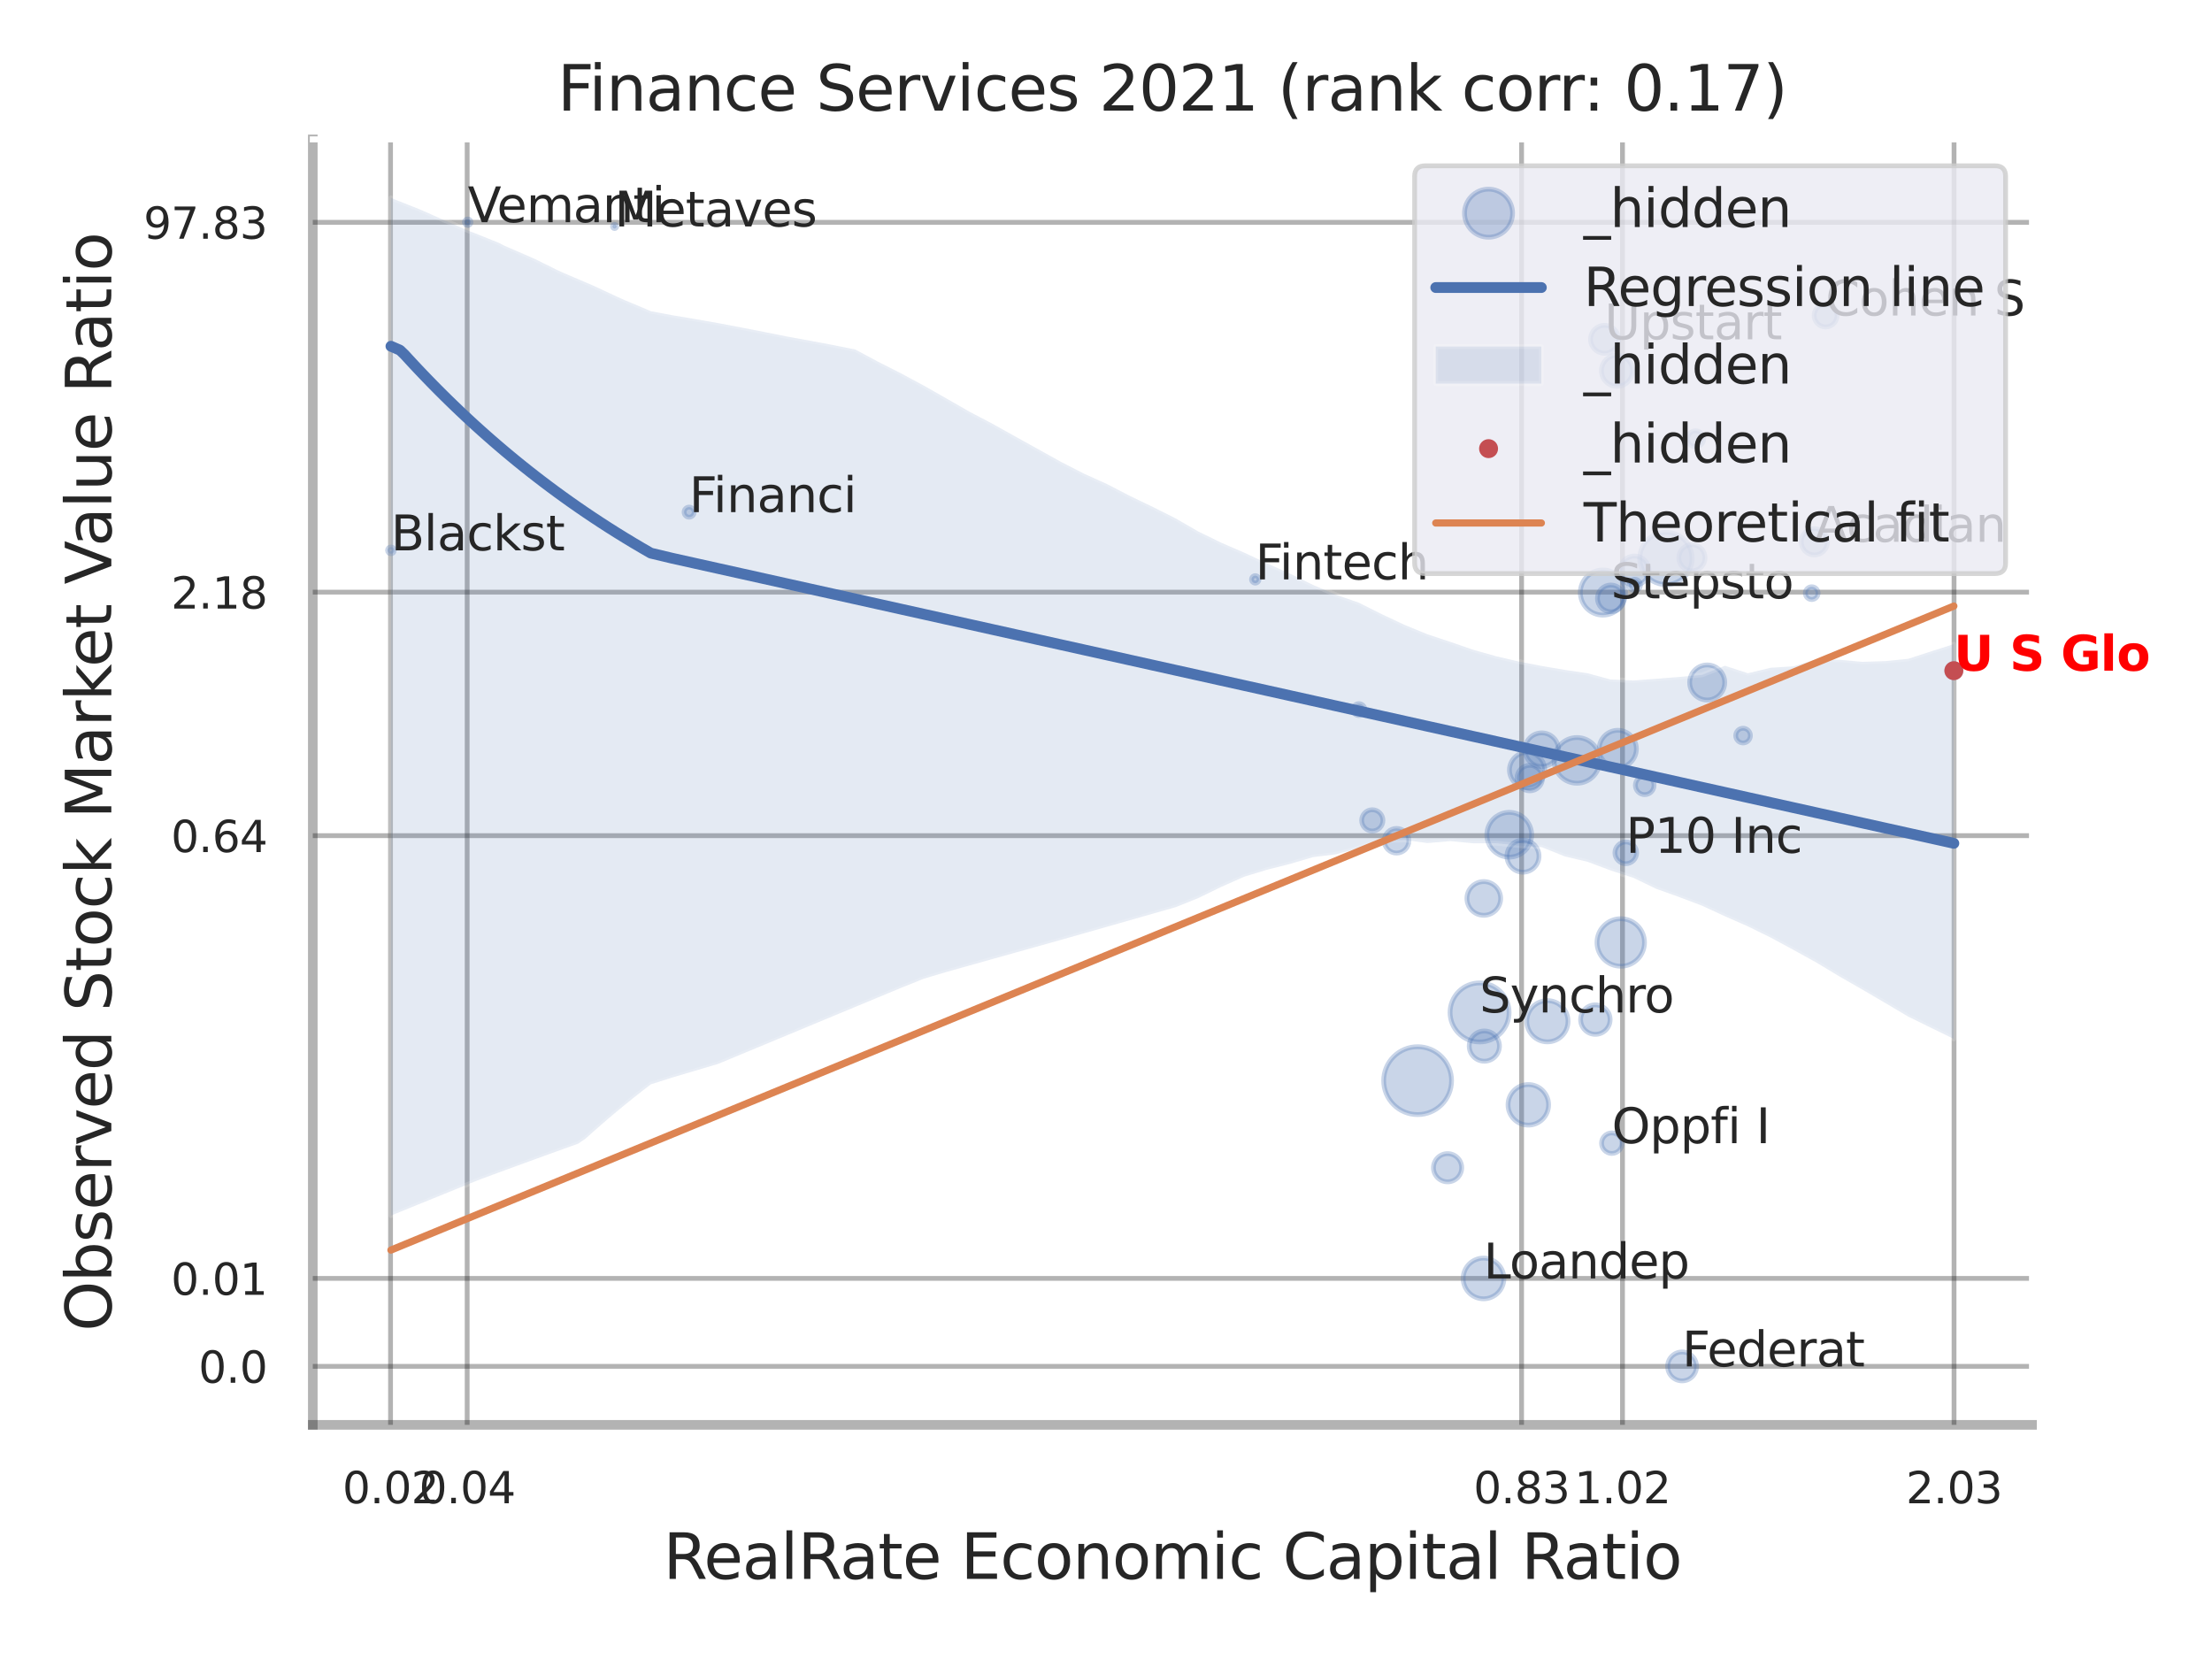 <?xml version="1.0" encoding="utf-8" standalone="no"?>
<!DOCTYPE svg PUBLIC "-//W3C//DTD SVG 1.1//EN"
  "http://www.w3.org/Graphics/SVG/1.1/DTD/svg11.dtd">
<svg xmlns:xlink="http://www.w3.org/1999/xlink" width="460.8pt" height="345.6pt" viewBox="0 0 460.8 345.6" xmlns="http://www.w3.org/2000/svg" version="1.1">
 <defs>
  <style type="text/css">*{stroke-linejoin: round; stroke-linecap: butt}</style>
 </defs>
 <g id="figure_1">
  <g id="patch_1">
   <path d="M 0 345.6 
L 460.8 345.6 
L 460.8 0 
L 0 0 
z
" style="fill: #ffffff"/>
  </g>
  <g id="axes_1">
   <g id="patch_2">
    <path d="M 65.16 296.82 
L 423.303 296.82 
L 423.303 29.04 
L 65.16 29.04 
z
" style="fill: #ffffff"/>
   </g>
   <g id="matplotlib.axis_1">
    <g id="xtick_1">
     <g id="line2d_1">
      <path d="M 81.355 296.82 
L 81.355 29.04 
" clip-path="url(#p89a7e08767)" style="fill: none; stroke: #000000; stroke-opacity: 0.3; stroke-linecap: round"/>
     </g>
     <g id="text_1">
      <!-- 0.02 -->
      <g style="fill: #262626" transform="translate(71.336 313.159) scale(0.09 -0.09)">
       <defs>
        <path id="DejaVuSans-30" d="M 2034 4250 
Q 1547 4250 1301 3770 
Q 1056 3291 1056 2328 
Q 1056 1369 1301 889 
Q 1547 409 2034 409 
Q 2525 409 2770 889 
Q 3016 1369 3016 2328 
Q 3016 3291 2770 3770 
Q 2525 4250 2034 4250 
z
M 2034 4750 
Q 2819 4750 3233 4129 
Q 3647 3509 3647 2328 
Q 3647 1150 3233 529 
Q 2819 -91 2034 -91 
Q 1250 -91 836 529 
Q 422 1150 422 2328 
Q 422 3509 836 4129 
Q 1250 4750 2034 4750 
z
" transform="scale(0.016)"/>
        <path id="DejaVuSans-2e" d="M 684 794 
L 1344 794 
L 1344 0 
L 684 0 
L 684 794 
z
" transform="scale(0.016)"/>
        <path id="DejaVuSans-32" d="M 1228 531 
L 3431 531 
L 3431 0 
L 469 0 
L 469 531 
Q 828 903 1448 1529 
Q 2069 2156 2228 2338 
Q 2531 2678 2651 2914 
Q 2772 3150 2772 3378 
Q 2772 3750 2511 3984 
Q 2250 4219 1831 4219 
Q 1534 4219 1204 4116 
Q 875 4013 500 3803 
L 500 4441 
Q 881 4594 1212 4672 
Q 1544 4750 1819 4750 
Q 2544 4750 2975 4387 
Q 3406 4025 3406 3419 
Q 3406 3131 3298 2873 
Q 3191 2616 2906 2266 
Q 2828 2175 2409 1742 
Q 1991 1309 1228 531 
z
" transform="scale(0.016)"/>
       </defs>
       <use xlink:href="#DejaVuSans-30"/>
       <use xlink:href="#DejaVuSans-2e" transform="translate(63.623 0)"/>
       <use xlink:href="#DejaVuSans-30" transform="translate(95.41 0)"/>
       <use xlink:href="#DejaVuSans-32" transform="translate(159.033 0)"/>
      </g>
     </g>
    </g>
    <g id="xtick_2">
     <g id="line2d_2">
      <path d="M 97.319 296.82 
L 97.319 29.04 
" clip-path="url(#p89a7e08767)" style="fill: none; stroke: #000000; stroke-opacity: 0.3; stroke-linecap: round"/>
     </g>
     <g id="text_2">
      <!-- 0.04 -->
      <g style="fill: #262626" transform="translate(87.299 313.159) scale(0.09 -0.09)">
       <defs>
        <path id="DejaVuSans-34" d="M 2419 4116 
L 825 1625 
L 2419 1625 
L 2419 4116 
z
M 2253 4666 
L 3047 4666 
L 3047 1625 
L 3713 1625 
L 3713 1100 
L 3047 1100 
L 3047 0 
L 2419 0 
L 2419 1100 
L 313 1100 
L 313 1709 
L 2253 4666 
z
" transform="scale(0.016)"/>
       </defs>
       <use xlink:href="#DejaVuSans-30"/>
       <use xlink:href="#DejaVuSans-2e" transform="translate(63.623 0)"/>
       <use xlink:href="#DejaVuSans-30" transform="translate(95.41 0)"/>
       <use xlink:href="#DejaVuSans-34" transform="translate(159.033 0)"/>
      </g>
     </g>
    </g>
    <g id="xtick_3">
     <g id="line2d_3">
      <path d="M 316.973 296.82 
L 316.973 29.04 
" clip-path="url(#p89a7e08767)" style="fill: none; stroke: #000000; stroke-opacity: 0.3; stroke-linecap: round"/>
     </g>
     <g id="text_3">
      <!-- 0.83 -->
      <g style="fill: #262626" transform="translate(306.953 313.159) scale(0.09 -0.09)">
       <defs>
        <path id="DejaVuSans-38" d="M 2034 2216 
Q 1584 2216 1326 1975 
Q 1069 1734 1069 1313 
Q 1069 891 1326 650 
Q 1584 409 2034 409 
Q 2484 409 2743 651 
Q 3003 894 3003 1313 
Q 3003 1734 2745 1975 
Q 2488 2216 2034 2216 
z
M 1403 2484 
Q 997 2584 770 2862 
Q 544 3141 544 3541 
Q 544 4100 942 4425 
Q 1341 4750 2034 4750 
Q 2731 4750 3128 4425 
Q 3525 4100 3525 3541 
Q 3525 3141 3298 2862 
Q 3072 2584 2669 2484 
Q 3125 2378 3379 2068 
Q 3634 1759 3634 1313 
Q 3634 634 3220 271 
Q 2806 -91 2034 -91 
Q 1263 -91 848 271 
Q 434 634 434 1313 
Q 434 1759 690 2068 
Q 947 2378 1403 2484 
z
M 1172 3481 
Q 1172 3119 1398 2916 
Q 1625 2713 2034 2713 
Q 2441 2713 2670 2916 
Q 2900 3119 2900 3481 
Q 2900 3844 2670 4047 
Q 2441 4250 2034 4250 
Q 1625 4250 1398 4047 
Q 1172 3844 1172 3481 
z
" transform="scale(0.016)"/>
        <path id="DejaVuSans-33" d="M 2597 2516 
Q 3050 2419 3304 2112 
Q 3559 1806 3559 1356 
Q 3559 666 3084 287 
Q 2609 -91 1734 -91 
Q 1441 -91 1130 -33 
Q 819 25 488 141 
L 488 750 
Q 750 597 1062 519 
Q 1375 441 1716 441 
Q 2309 441 2620 675 
Q 2931 909 2931 1356 
Q 2931 1769 2642 2001 
Q 2353 2234 1838 2234 
L 1294 2234 
L 1294 2753 
L 1863 2753 
Q 2328 2753 2575 2939 
Q 2822 3125 2822 3475 
Q 2822 3834 2567 4026 
Q 2313 4219 1838 4219 
Q 1578 4219 1281 4162 
Q 984 4106 628 3988 
L 628 4550 
Q 988 4650 1302 4700 
Q 1616 4750 1894 4750 
Q 2613 4750 3031 4423 
Q 3450 4097 3450 3541 
Q 3450 3153 3228 2886 
Q 3006 2619 2597 2516 
z
" transform="scale(0.016)"/>
       </defs>
       <use xlink:href="#DejaVuSans-30"/>
       <use xlink:href="#DejaVuSans-2e" transform="translate(63.623 0)"/>
       <use xlink:href="#DejaVuSans-38" transform="translate(95.41 0)"/>
       <use xlink:href="#DejaVuSans-33" transform="translate(159.033 0)"/>
      </g>
     </g>
    </g>
    <g id="xtick_4">
     <g id="line2d_4">
      <path d="M 337.994 296.82 
L 337.994 29.04 
" clip-path="url(#p89a7e08767)" style="fill: none; stroke: #000000; stroke-opacity: 0.3; stroke-linecap: round"/>
     </g>
     <g id="text_4">
      <!-- 1.02 -->
      <g style="fill: #262626" transform="translate(327.975 313.159) scale(0.09 -0.09)">
       <defs>
        <path id="DejaVuSans-31" d="M 794 531 
L 1825 531 
L 1825 4091 
L 703 3866 
L 703 4441 
L 1819 4666 
L 2450 4666 
L 2450 531 
L 3481 531 
L 3481 0 
L 794 0 
L 794 531 
z
" transform="scale(0.016)"/>
       </defs>
       <use xlink:href="#DejaVuSans-31"/>
       <use xlink:href="#DejaVuSans-2e" transform="translate(63.623 0)"/>
       <use xlink:href="#DejaVuSans-30" transform="translate(95.41 0)"/>
       <use xlink:href="#DejaVuSans-32" transform="translate(159.033 0)"/>
      </g>
     </g>
    </g>
    <g id="xtick_5">
     <g id="line2d_5">
      <path d="M 407.064 296.82 
L 407.064 29.04 
" clip-path="url(#p89a7e08767)" style="fill: none; stroke: #000000; stroke-opacity: 0.3; stroke-linecap: round"/>
     </g>
     <g id="text_5">
      <!-- 2.03 -->
      <g style="fill: #262626" transform="translate(397.044 313.159) scale(0.09 -0.09)">
       <use xlink:href="#DejaVuSans-32"/>
       <use xlink:href="#DejaVuSans-2e" transform="translate(63.623 0)"/>
       <use xlink:href="#DejaVuSans-30" transform="translate(95.41 0)"/>
       <use xlink:href="#DejaVuSans-33" transform="translate(159.033 0)"/>
      </g>
     </g>
    </g>
    <g id="xtick_6"/>
    <g id="xtick_7"/>
    <g id="text_6">
     <!-- RealRate Economic Capital Ratio -->
     <g style="fill: #262626" transform="translate(138.178 328.908) scale(0.13 -0.13)">
      <defs>
       <path id="DejaVuSans-52" d="M 2841 2188 
Q 3044 2119 3236 1894 
Q 3428 1669 3622 1275 
L 4263 0 
L 3584 0 
L 2988 1197 
Q 2756 1666 2539 1819 
Q 2322 1972 1947 1972 
L 1259 1972 
L 1259 0 
L 628 0 
L 628 4666 
L 2053 4666 
Q 2853 4666 3247 4331 
Q 3641 3997 3641 3322 
Q 3641 2881 3436 2590 
Q 3231 2300 2841 2188 
z
M 1259 4147 
L 1259 2491 
L 2053 2491 
Q 2509 2491 2742 2702 
Q 2975 2913 2975 3322 
Q 2975 3731 2742 3939 
Q 2509 4147 2053 4147 
L 1259 4147 
z
" transform="scale(0.016)"/>
       <path id="DejaVuSans-65" d="M 3597 1894 
L 3597 1613 
L 953 1613 
Q 991 1019 1311 708 
Q 1631 397 2203 397 
Q 2534 397 2845 478 
Q 3156 559 3463 722 
L 3463 178 
Q 3153 47 2828 -22 
Q 2503 -91 2169 -91 
Q 1331 -91 842 396 
Q 353 884 353 1716 
Q 353 2575 817 3079 
Q 1281 3584 2069 3584 
Q 2775 3584 3186 3129 
Q 3597 2675 3597 1894 
z
M 3022 2063 
Q 3016 2534 2758 2815 
Q 2500 3097 2075 3097 
Q 1594 3097 1305 2825 
Q 1016 2553 972 2059 
L 3022 2063 
z
" transform="scale(0.016)"/>
       <path id="DejaVuSans-61" d="M 2194 1759 
Q 1497 1759 1228 1600 
Q 959 1441 959 1056 
Q 959 750 1161 570 
Q 1363 391 1709 391 
Q 2188 391 2477 730 
Q 2766 1069 2766 1631 
L 2766 1759 
L 2194 1759 
z
M 3341 1997 
L 3341 0 
L 2766 0 
L 2766 531 
Q 2569 213 2275 61 
Q 1981 -91 1556 -91 
Q 1019 -91 701 211 
Q 384 513 384 1019 
Q 384 1609 779 1909 
Q 1175 2209 1959 2209 
L 2766 2209 
L 2766 2266 
Q 2766 2663 2505 2880 
Q 2244 3097 1772 3097 
Q 1472 3097 1187 3025 
Q 903 2953 641 2809 
L 641 3341 
Q 956 3463 1253 3523 
Q 1550 3584 1831 3584 
Q 2591 3584 2966 3190 
Q 3341 2797 3341 1997 
z
" transform="scale(0.016)"/>
       <path id="DejaVuSans-6c" d="M 603 4863 
L 1178 4863 
L 1178 0 
L 603 0 
L 603 4863 
z
" transform="scale(0.016)"/>
       <path id="DejaVuSans-74" d="M 1172 4494 
L 1172 3500 
L 2356 3500 
L 2356 3053 
L 1172 3053 
L 1172 1153 
Q 1172 725 1289 603 
Q 1406 481 1766 481 
L 2356 481 
L 2356 0 
L 1766 0 
Q 1100 0 847 248 
Q 594 497 594 1153 
L 594 3053 
L 172 3053 
L 172 3500 
L 594 3500 
L 594 4494 
L 1172 4494 
z
" transform="scale(0.016)"/>
       <path id="DejaVuSans-20" transform="scale(0.016)"/>
       <path id="DejaVuSans-45" d="M 628 4666 
L 3578 4666 
L 3578 4134 
L 1259 4134 
L 1259 2753 
L 3481 2753 
L 3481 2222 
L 1259 2222 
L 1259 531 
L 3634 531 
L 3634 0 
L 628 0 
L 628 4666 
z
" transform="scale(0.016)"/>
       <path id="DejaVuSans-63" d="M 3122 3366 
L 3122 2828 
Q 2878 2963 2633 3030 
Q 2388 3097 2138 3097 
Q 1578 3097 1268 2742 
Q 959 2388 959 1747 
Q 959 1106 1268 751 
Q 1578 397 2138 397 
Q 2388 397 2633 464 
Q 2878 531 3122 666 
L 3122 134 
Q 2881 22 2623 -34 
Q 2366 -91 2075 -91 
Q 1284 -91 818 406 
Q 353 903 353 1747 
Q 353 2603 823 3093 
Q 1294 3584 2113 3584 
Q 2378 3584 2631 3529 
Q 2884 3475 3122 3366 
z
" transform="scale(0.016)"/>
       <path id="DejaVuSans-6f" d="M 1959 3097 
Q 1497 3097 1228 2736 
Q 959 2375 959 1747 
Q 959 1119 1226 758 
Q 1494 397 1959 397 
Q 2419 397 2687 759 
Q 2956 1122 2956 1747 
Q 2956 2369 2687 2733 
Q 2419 3097 1959 3097 
z
M 1959 3584 
Q 2709 3584 3137 3096 
Q 3566 2609 3566 1747 
Q 3566 888 3137 398 
Q 2709 -91 1959 -91 
Q 1206 -91 779 398 
Q 353 888 353 1747 
Q 353 2609 779 3096 
Q 1206 3584 1959 3584 
z
" transform="scale(0.016)"/>
       <path id="DejaVuSans-6e" d="M 3513 2113 
L 3513 0 
L 2938 0 
L 2938 2094 
Q 2938 2591 2744 2837 
Q 2550 3084 2163 3084 
Q 1697 3084 1428 2787 
Q 1159 2491 1159 1978 
L 1159 0 
L 581 0 
L 581 3500 
L 1159 3500 
L 1159 2956 
Q 1366 3272 1645 3428 
Q 1925 3584 2291 3584 
Q 2894 3584 3203 3211 
Q 3513 2838 3513 2113 
z
" transform="scale(0.016)"/>
       <path id="DejaVuSans-6d" d="M 3328 2828 
Q 3544 3216 3844 3400 
Q 4144 3584 4550 3584 
Q 5097 3584 5394 3201 
Q 5691 2819 5691 2113 
L 5691 0 
L 5113 0 
L 5113 2094 
Q 5113 2597 4934 2840 
Q 4756 3084 4391 3084 
Q 3944 3084 3684 2787 
Q 3425 2491 3425 1978 
L 3425 0 
L 2847 0 
L 2847 2094 
Q 2847 2600 2669 2842 
Q 2491 3084 2119 3084 
Q 1678 3084 1418 2786 
Q 1159 2488 1159 1978 
L 1159 0 
L 581 0 
L 581 3500 
L 1159 3500 
L 1159 2956 
Q 1356 3278 1631 3431 
Q 1906 3584 2284 3584 
Q 2666 3584 2933 3390 
Q 3200 3197 3328 2828 
z
" transform="scale(0.016)"/>
       <path id="DejaVuSans-69" d="M 603 3500 
L 1178 3500 
L 1178 0 
L 603 0 
L 603 3500 
z
M 603 4863 
L 1178 4863 
L 1178 4134 
L 603 4134 
L 603 4863 
z
" transform="scale(0.016)"/>
       <path id="DejaVuSans-43" d="M 4122 4306 
L 4122 3641 
Q 3803 3938 3442 4084 
Q 3081 4231 2675 4231 
Q 1875 4231 1450 3742 
Q 1025 3253 1025 2328 
Q 1025 1406 1450 917 
Q 1875 428 2675 428 
Q 3081 428 3442 575 
Q 3803 722 4122 1019 
L 4122 359 
Q 3791 134 3420 21 
Q 3050 -91 2638 -91 
Q 1578 -91 968 557 
Q 359 1206 359 2328 
Q 359 3453 968 4101 
Q 1578 4750 2638 4750 
Q 3056 4750 3426 4639 
Q 3797 4528 4122 4306 
z
" transform="scale(0.016)"/>
       <path id="DejaVuSans-70" d="M 1159 525 
L 1159 -1331 
L 581 -1331 
L 581 3500 
L 1159 3500 
L 1159 2969 
Q 1341 3281 1617 3432 
Q 1894 3584 2278 3584 
Q 2916 3584 3314 3078 
Q 3713 2572 3713 1747 
Q 3713 922 3314 415 
Q 2916 -91 2278 -91 
Q 1894 -91 1617 61 
Q 1341 213 1159 525 
z
M 3116 1747 
Q 3116 2381 2855 2742 
Q 2594 3103 2138 3103 
Q 1681 3103 1420 2742 
Q 1159 2381 1159 1747 
Q 1159 1113 1420 752 
Q 1681 391 2138 391 
Q 2594 391 2855 752 
Q 3116 1113 3116 1747 
z
" transform="scale(0.016)"/>
      </defs>
      <use xlink:href="#DejaVuSans-52"/>
      <use xlink:href="#DejaVuSans-65" transform="translate(64.982 0)"/>
      <use xlink:href="#DejaVuSans-61" transform="translate(126.506 0)"/>
      <use xlink:href="#DejaVuSans-6c" transform="translate(187.785 0)"/>
      <use xlink:href="#DejaVuSans-52" transform="translate(215.568 0)"/>
      <use xlink:href="#DejaVuSans-61" transform="translate(282.801 0)"/>
      <use xlink:href="#DejaVuSans-74" transform="translate(344.08 0)"/>
      <use xlink:href="#DejaVuSans-65" transform="translate(383.289 0)"/>
      <use xlink:href="#DejaVuSans-20" transform="translate(444.812 0)"/>
      <use xlink:href="#DejaVuSans-45" transform="translate(476.6 0)"/>
      <use xlink:href="#DejaVuSans-63" transform="translate(539.783 0)"/>
      <use xlink:href="#DejaVuSans-6f" transform="translate(594.764 0)"/>
      <use xlink:href="#DejaVuSans-6e" transform="translate(655.945 0)"/>
      <use xlink:href="#DejaVuSans-6f" transform="translate(719.324 0)"/>
      <use xlink:href="#DejaVuSans-6d" transform="translate(780.506 0)"/>
      <use xlink:href="#DejaVuSans-69" transform="translate(877.918 0)"/>
      <use xlink:href="#DejaVuSans-63" transform="translate(905.701 0)"/>
      <use xlink:href="#DejaVuSans-20" transform="translate(960.682 0)"/>
      <use xlink:href="#DejaVuSans-43" transform="translate(992.469 0)"/>
      <use xlink:href="#DejaVuSans-61" transform="translate(1062.293 0)"/>
      <use xlink:href="#DejaVuSans-70" transform="translate(1123.572 0)"/>
      <use xlink:href="#DejaVuSans-69" transform="translate(1187.049 0)"/>
      <use xlink:href="#DejaVuSans-74" transform="translate(1214.832 0)"/>
      <use xlink:href="#DejaVuSans-61" transform="translate(1254.041 0)"/>
      <use xlink:href="#DejaVuSans-6c" transform="translate(1315.32 0)"/>
      <use xlink:href="#DejaVuSans-20" transform="translate(1343.104 0)"/>
      <use xlink:href="#DejaVuSans-52" transform="translate(1374.891 0)"/>
      <use xlink:href="#DejaVuSans-61" transform="translate(1442.123 0)"/>
      <use xlink:href="#DejaVuSans-74" transform="translate(1503.402 0)"/>
      <use xlink:href="#DejaVuSans-69" transform="translate(1542.611 0)"/>
      <use xlink:href="#DejaVuSans-6f" transform="translate(1570.395 0)"/>
     </g>
    </g>
   </g>
   <g id="matplotlib.axis_2">
    <g id="ytick_1">
     <g id="line2d_6">
      <path d="M 65.16 284.635 
L 423.303 284.635 
" clip-path="url(#p89a7e08767)" style="fill: none; stroke: #000000; stroke-opacity: 0.3; stroke-linecap: round"/>
     </g>
     <g id="text_7">
      <!-- 0.0 -->
      <g style="fill: #262626" transform="translate(41.347 288.054) scale(0.09 -0.09)">
       <use xlink:href="#DejaVuSans-30"/>
       <use xlink:href="#DejaVuSans-2e" transform="translate(63.623 0)"/>
       <use xlink:href="#DejaVuSans-30" transform="translate(95.41 0)"/>
      </g>
     </g>
    </g>
    <g id="ytick_2">
     <g id="line2d_7">
      <path d="M 65.16 266.314 
L 423.303 266.314 
" clip-path="url(#p89a7e08767)" style="fill: none; stroke: #000000; stroke-opacity: 0.3; stroke-linecap: round"/>
     </g>
     <g id="text_8">
      <!-- 0.01 -->
      <g style="fill: #262626" transform="translate(35.621 269.733) scale(0.09 -0.09)">
       <use xlink:href="#DejaVuSans-30"/>
       <use xlink:href="#DejaVuSans-2e" transform="translate(63.623 0)"/>
       <use xlink:href="#DejaVuSans-30" transform="translate(95.41 0)"/>
       <use xlink:href="#DejaVuSans-31" transform="translate(159.033 0)"/>
      </g>
     </g>
    </g>
    <g id="ytick_3">
     <g id="line2d_8">
      <path d="M 65.16 174.085 
L 423.303 174.085 
" clip-path="url(#p89a7e08767)" style="fill: none; stroke: #000000; stroke-opacity: 0.3; stroke-linecap: round"/>
     </g>
     <g id="text_9">
      <!-- 0.64 -->
      <g style="fill: #262626" transform="translate(35.621 177.505) scale(0.09 -0.09)">
       <defs>
        <path id="DejaVuSans-36" d="M 2113 2584 
Q 1688 2584 1439 2293 
Q 1191 2003 1191 1497 
Q 1191 994 1439 701 
Q 1688 409 2113 409 
Q 2538 409 2786 701 
Q 3034 994 3034 1497 
Q 3034 2003 2786 2293 
Q 2538 2584 2113 2584 
z
M 3366 4563 
L 3366 3988 
Q 3128 4100 2886 4159 
Q 2644 4219 2406 4219 
Q 1781 4219 1451 3797 
Q 1122 3375 1075 2522 
Q 1259 2794 1537 2939 
Q 1816 3084 2150 3084 
Q 2853 3084 3261 2657 
Q 3669 2231 3669 1497 
Q 3669 778 3244 343 
Q 2819 -91 2113 -91 
Q 1303 -91 875 529 
Q 447 1150 447 2328 
Q 447 3434 972 4092 
Q 1497 4750 2381 4750 
Q 2619 4750 2861 4703 
Q 3103 4656 3366 4563 
z
" transform="scale(0.016)"/>
       </defs>
       <use xlink:href="#DejaVuSans-30"/>
       <use xlink:href="#DejaVuSans-2e" transform="translate(63.623 0)"/>
       <use xlink:href="#DejaVuSans-36" transform="translate(95.41 0)"/>
       <use xlink:href="#DejaVuSans-34" transform="translate(159.033 0)"/>
      </g>
     </g>
    </g>
    <g id="ytick_4">
     <g id="line2d_9">
      <path d="M 65.16 123.351 
L 423.303 123.351 
" clip-path="url(#p89a7e08767)" style="fill: none; stroke: #000000; stroke-opacity: 0.3; stroke-linecap: round"/>
     </g>
     <g id="text_10">
      <!-- 2.18 -->
      <g style="fill: #262626" transform="translate(35.621 126.771) scale(0.09 -0.09)">
       <use xlink:href="#DejaVuSans-32"/>
       <use xlink:href="#DejaVuSans-2e" transform="translate(63.623 0)"/>
       <use xlink:href="#DejaVuSans-31" transform="translate(95.41 0)"/>
       <use xlink:href="#DejaVuSans-38" transform="translate(159.033 0)"/>
      </g>
     </g>
    </g>
    <g id="ytick_5">
     <g id="line2d_10">
      <path d="M 65.16 46.314 
L 423.303 46.314 
" clip-path="url(#p89a7e08767)" style="fill: none; stroke: #000000; stroke-opacity: 0.3; stroke-linecap: round"/>
     </g>
     <g id="text_11">
      <!-- 97.83 -->
      <g style="fill: #262626" transform="translate(29.895 49.733) scale(0.09 -0.09)">
       <defs>
        <path id="DejaVuSans-39" d="M 703 97 
L 703 672 
Q 941 559 1184 500 
Q 1428 441 1663 441 
Q 2288 441 2617 861 
Q 2947 1281 2994 2138 
Q 2813 1869 2534 1725 
Q 2256 1581 1919 1581 
Q 1219 1581 811 2004 
Q 403 2428 403 3163 
Q 403 3881 828 4315 
Q 1253 4750 1959 4750 
Q 2769 4750 3195 4129 
Q 3622 3509 3622 2328 
Q 3622 1225 3098 567 
Q 2575 -91 1691 -91 
Q 1453 -91 1209 -44 
Q 966 3 703 97 
z
M 1959 2075 
Q 2384 2075 2632 2365 
Q 2881 2656 2881 3163 
Q 2881 3666 2632 3958 
Q 2384 4250 1959 4250 
Q 1534 4250 1286 3958 
Q 1038 3666 1038 3163 
Q 1038 2656 1286 2365 
Q 1534 2075 1959 2075 
z
" transform="scale(0.016)"/>
        <path id="DejaVuSans-37" d="M 525 4666 
L 3525 4666 
L 3525 4397 
L 1831 0 
L 1172 0 
L 2766 4134 
L 525 4134 
L 525 4666 
z
" transform="scale(0.016)"/>
       </defs>
       <use xlink:href="#DejaVuSans-39"/>
       <use xlink:href="#DejaVuSans-37" transform="translate(63.623 0)"/>
       <use xlink:href="#DejaVuSans-2e" transform="translate(127.246 0)"/>
       <use xlink:href="#DejaVuSans-38" transform="translate(159.033 0)"/>
       <use xlink:href="#DejaVuSans-33" transform="translate(222.656 0)"/>
      </g>
     </g>
    </g>
    <g id="ytick_6"/>
    <g id="ytick_7"/>
    <g id="ytick_8"/>
    <g id="ytick_9"/>
    <g id="text_12">
     <!-- Observed Stock Market Value Ratio -->
     <g style="fill: #262626" transform="translate(23.191 277.332) rotate(-90) scale(0.13 -0.13)">
      <defs>
       <path id="DejaVuSans-4f" d="M 2522 4238 
Q 1834 4238 1429 3725 
Q 1025 3213 1025 2328 
Q 1025 1447 1429 934 
Q 1834 422 2522 422 
Q 3209 422 3611 934 
Q 4013 1447 4013 2328 
Q 4013 3213 3611 3725 
Q 3209 4238 2522 4238 
z
M 2522 4750 
Q 3503 4750 4090 4092 
Q 4678 3434 4678 2328 
Q 4678 1225 4090 567 
Q 3503 -91 2522 -91 
Q 1538 -91 948 565 
Q 359 1222 359 2328 
Q 359 3434 948 4092 
Q 1538 4750 2522 4750 
z
" transform="scale(0.016)"/>
       <path id="DejaVuSans-62" d="M 3116 1747 
Q 3116 2381 2855 2742 
Q 2594 3103 2138 3103 
Q 1681 3103 1420 2742 
Q 1159 2381 1159 1747 
Q 1159 1113 1420 752 
Q 1681 391 2138 391 
Q 2594 391 2855 752 
Q 3116 1113 3116 1747 
z
M 1159 2969 
Q 1341 3281 1617 3432 
Q 1894 3584 2278 3584 
Q 2916 3584 3314 3078 
Q 3713 2572 3713 1747 
Q 3713 922 3314 415 
Q 2916 -91 2278 -91 
Q 1894 -91 1617 61 
Q 1341 213 1159 525 
L 1159 0 
L 581 0 
L 581 4863 
L 1159 4863 
L 1159 2969 
z
" transform="scale(0.016)"/>
       <path id="DejaVuSans-73" d="M 2834 3397 
L 2834 2853 
Q 2591 2978 2328 3040 
Q 2066 3103 1784 3103 
Q 1356 3103 1142 2972 
Q 928 2841 928 2578 
Q 928 2378 1081 2264 
Q 1234 2150 1697 2047 
L 1894 2003 
Q 2506 1872 2764 1633 
Q 3022 1394 3022 966 
Q 3022 478 2636 193 
Q 2250 -91 1575 -91 
Q 1294 -91 989 -36 
Q 684 19 347 128 
L 347 722 
Q 666 556 975 473 
Q 1284 391 1588 391 
Q 1994 391 2212 530 
Q 2431 669 2431 922 
Q 2431 1156 2273 1281 
Q 2116 1406 1581 1522 
L 1381 1569 
Q 847 1681 609 1914 
Q 372 2147 372 2553 
Q 372 3047 722 3315 
Q 1072 3584 1716 3584 
Q 2034 3584 2315 3537 
Q 2597 3491 2834 3397 
z
" transform="scale(0.016)"/>
       <path id="DejaVuSans-72" d="M 2631 2963 
Q 2534 3019 2420 3045 
Q 2306 3072 2169 3072 
Q 1681 3072 1420 2755 
Q 1159 2438 1159 1844 
L 1159 0 
L 581 0 
L 581 3500 
L 1159 3500 
L 1159 2956 
Q 1341 3275 1631 3429 
Q 1922 3584 2338 3584 
Q 2397 3584 2469 3576 
Q 2541 3569 2628 3553 
L 2631 2963 
z
" transform="scale(0.016)"/>
       <path id="DejaVuSans-76" d="M 191 3500 
L 800 3500 
L 1894 563 
L 2988 3500 
L 3597 3500 
L 2284 0 
L 1503 0 
L 191 3500 
z
" transform="scale(0.016)"/>
       <path id="DejaVuSans-64" d="M 2906 2969 
L 2906 4863 
L 3481 4863 
L 3481 0 
L 2906 0 
L 2906 525 
Q 2725 213 2448 61 
Q 2172 -91 1784 -91 
Q 1150 -91 751 415 
Q 353 922 353 1747 
Q 353 2572 751 3078 
Q 1150 3584 1784 3584 
Q 2172 3584 2448 3432 
Q 2725 3281 2906 2969 
z
M 947 1747 
Q 947 1113 1208 752 
Q 1469 391 1925 391 
Q 2381 391 2643 752 
Q 2906 1113 2906 1747 
Q 2906 2381 2643 2742 
Q 2381 3103 1925 3103 
Q 1469 3103 1208 2742 
Q 947 2381 947 1747 
z
" transform="scale(0.016)"/>
       <path id="DejaVuSans-53" d="M 3425 4513 
L 3425 3897 
Q 3066 4069 2747 4153 
Q 2428 4238 2131 4238 
Q 1616 4238 1336 4038 
Q 1056 3838 1056 3469 
Q 1056 3159 1242 3001 
Q 1428 2844 1947 2747 
L 2328 2669 
Q 3034 2534 3370 2195 
Q 3706 1856 3706 1288 
Q 3706 609 3251 259 
Q 2797 -91 1919 -91 
Q 1588 -91 1214 -16 
Q 841 59 441 206 
L 441 856 
Q 825 641 1194 531 
Q 1563 422 1919 422 
Q 2459 422 2753 634 
Q 3047 847 3047 1241 
Q 3047 1584 2836 1778 
Q 2625 1972 2144 2069 
L 1759 2144 
Q 1053 2284 737 2584 
Q 422 2884 422 3419 
Q 422 4038 858 4394 
Q 1294 4750 2059 4750 
Q 2388 4750 2728 4690 
Q 3069 4631 3425 4513 
z
" transform="scale(0.016)"/>
       <path id="DejaVuSans-6b" d="M 581 4863 
L 1159 4863 
L 1159 1991 
L 2875 3500 
L 3609 3500 
L 1753 1863 
L 3688 0 
L 2938 0 
L 1159 1709 
L 1159 0 
L 581 0 
L 581 4863 
z
" transform="scale(0.016)"/>
       <path id="DejaVuSans-4d" d="M 628 4666 
L 1569 4666 
L 2759 1491 
L 3956 4666 
L 4897 4666 
L 4897 0 
L 4281 0 
L 4281 4097 
L 3078 897 
L 2444 897 
L 1241 4097 
L 1241 0 
L 628 0 
L 628 4666 
z
" transform="scale(0.016)"/>
       <path id="DejaVuSans-56" d="M 1831 0 
L 50 4666 
L 709 4666 
L 2188 738 
L 3669 4666 
L 4325 4666 
L 2547 0 
L 1831 0 
z
" transform="scale(0.016)"/>
       <path id="DejaVuSans-75" d="M 544 1381 
L 544 3500 
L 1119 3500 
L 1119 1403 
Q 1119 906 1312 657 
Q 1506 409 1894 409 
Q 2359 409 2629 706 
Q 2900 1003 2900 1516 
L 2900 3500 
L 3475 3500 
L 3475 0 
L 2900 0 
L 2900 538 
Q 2691 219 2414 64 
Q 2138 -91 1772 -91 
Q 1169 -91 856 284 
Q 544 659 544 1381 
z
M 1991 3584 
L 1991 3584 
z
" transform="scale(0.016)"/>
      </defs>
      <use xlink:href="#DejaVuSans-4f"/>
      <use xlink:href="#DejaVuSans-62" transform="translate(78.711 0)"/>
      <use xlink:href="#DejaVuSans-73" transform="translate(142.188 0)"/>
      <use xlink:href="#DejaVuSans-65" transform="translate(194.287 0)"/>
      <use xlink:href="#DejaVuSans-72" transform="translate(255.811 0)"/>
      <use xlink:href="#DejaVuSans-76" transform="translate(296.924 0)"/>
      <use xlink:href="#DejaVuSans-65" transform="translate(356.104 0)"/>
      <use xlink:href="#DejaVuSans-64" transform="translate(417.627 0)"/>
      <use xlink:href="#DejaVuSans-20" transform="translate(481.104 0)"/>
      <use xlink:href="#DejaVuSans-53" transform="translate(512.891 0)"/>
      <use xlink:href="#DejaVuSans-74" transform="translate(576.367 0)"/>
      <use xlink:href="#DejaVuSans-6f" transform="translate(615.576 0)"/>
      <use xlink:href="#DejaVuSans-63" transform="translate(676.758 0)"/>
      <use xlink:href="#DejaVuSans-6b" transform="translate(731.738 0)"/>
      <use xlink:href="#DejaVuSans-20" transform="translate(789.648 0)"/>
      <use xlink:href="#DejaVuSans-4d" transform="translate(821.436 0)"/>
      <use xlink:href="#DejaVuSans-61" transform="translate(907.715 0)"/>
      <use xlink:href="#DejaVuSans-72" transform="translate(968.994 0)"/>
      <use xlink:href="#DejaVuSans-6b" transform="translate(1010.107 0)"/>
      <use xlink:href="#DejaVuSans-65" transform="translate(1064.393 0)"/>
      <use xlink:href="#DejaVuSans-74" transform="translate(1125.916 0)"/>
      <use xlink:href="#DejaVuSans-20" transform="translate(1165.125 0)"/>
      <use xlink:href="#DejaVuSans-56" transform="translate(1196.912 0)"/>
      <use xlink:href="#DejaVuSans-61" transform="translate(1257.57 0)"/>
      <use xlink:href="#DejaVuSans-6c" transform="translate(1318.85 0)"/>
      <use xlink:href="#DejaVuSans-75" transform="translate(1346.633 0)"/>
      <use xlink:href="#DejaVuSans-65" transform="translate(1410.012 0)"/>
      <use xlink:href="#DejaVuSans-20" transform="translate(1471.535 0)"/>
      <use xlink:href="#DejaVuSans-52" transform="translate(1503.322 0)"/>
      <use xlink:href="#DejaVuSans-61" transform="translate(1570.555 0)"/>
      <use xlink:href="#DejaVuSans-74" transform="translate(1631.834 0)"/>
      <use xlink:href="#DejaVuSans-69" transform="translate(1671.043 0)"/>
      <use xlink:href="#DejaVuSans-6f" transform="translate(1698.826 0)"/>
     </g>
    </g>
   </g>
   <g id="PathCollection_1">
    <path d="M 353.222 93.093 
C 353.667 93.093 354.094 92.917 354.408 92.602 
C 354.723 92.288 354.899 91.861 354.899 91.416 
C 354.899 90.972 354.723 90.545 354.408 90.23 
C 354.094 89.916 353.667 89.739 353.222 89.739 
C 352.778 89.739 352.351 89.916 352.037 90.23 
C 351.722 90.545 351.545 90.972 351.545 91.416 
C 351.545 91.861 351.722 92.288 352.037 92.602 
C 352.351 92.917 352.778 93.093 353.222 93.093 
z
" clip-path="url(#p89a7e08767)" style="fill: #4c72b0; fill-opacity: 0.3; stroke: #4c72b0; stroke-opacity: 0.3"/>
    <path d="M 407.024 141.188 
C 407.415 141.188 407.79 141.032 408.067 140.756 
C 408.343 140.479 408.499 140.104 408.499 139.712 
C 408.499 139.321 408.343 138.946 408.067 138.669 
C 407.79 138.393 407.415 138.237 407.024 138.237 
C 406.632 138.237 406.257 138.393 405.98 138.669 
C 405.704 138.946 405.548 139.321 405.548 139.712 
C 405.548 140.104 405.704 140.479 405.98 140.756 
C 406.257 141.032 406.632 141.188 407.024 141.188 
z
" clip-path="url(#p89a7e08767)" style="fill: #4c72b0; fill-opacity: 0.3; stroke: #4c72b0; stroke-opacity: 0.3"/>
    <path d="M 295.315 232.193 
C 297.19 232.193 298.989 231.447 300.315 230.121 
C 301.641 228.795 302.386 226.997 302.386 225.121 
C 302.386 223.246 301.641 221.447 300.315 220.121 
C 298.989 218.795 297.19 218.05 295.315 218.05 
C 293.44 218.05 291.641 218.795 290.315 220.121 
C 288.989 221.447 288.244 223.246 288.244 225.121 
C 288.244 226.997 288.989 228.795 290.315 230.121 
C 291.641 231.447 293.44 232.193 295.315 232.193 
z
" clip-path="url(#p89a7e08767)" style="fill: #4c72b0; fill-opacity: 0.3; stroke: #4c72b0; stroke-opacity: 0.3"/>
    <path d="M 317.263 181.693 
C 318.149 181.693 318.998 181.341 319.624 180.715 
C 320.25 180.089 320.601 179.24 320.601 178.355 
C 320.601 177.469 320.25 176.62 319.624 175.994 
C 318.998 175.368 318.149 175.017 317.263 175.017 
C 316.378 175.017 315.529 175.368 314.903 175.994 
C 314.277 176.62 313.925 177.469 313.925 178.355 
C 313.925 179.24 314.277 180.089 314.903 180.715 
C 315.529 181.341 316.378 181.693 317.263 181.693 
z
" clip-path="url(#p89a7e08767)" style="fill: #4c72b0; fill-opacity: 0.3; stroke: #4c72b0; stroke-opacity: 0.3"/>
    <path d="M 301.558 246.2 
C 302.338 246.2 303.087 245.89 303.638 245.339 
C 304.19 244.787 304.5 244.039 304.5 243.259 
C 304.5 242.479 304.19 241.731 303.638 241.18 
C 303.087 240.628 302.338 240.318 301.558 240.318 
C 300.778 240.318 300.03 240.628 299.479 241.18 
C 298.927 241.731 298.617 242.479 298.617 243.259 
C 298.617 244.039 298.927 244.787 299.479 245.339 
C 300.03 245.89 300.778 246.2 301.558 246.2 
z
" clip-path="url(#p89a7e08767)" style="fill: #4c72b0; fill-opacity: 0.3; stroke: #4c72b0; stroke-opacity: 0.3"/>
    <path d="M 337.632 201.282 
C 338.944 201.282 340.202 200.761 341.13 199.833 
C 342.057 198.906 342.578 197.647 342.578 196.336 
C 342.578 195.024 342.057 193.765 341.13 192.838 
C 340.202 191.91 338.944 191.389 337.632 191.389 
C 336.32 191.389 335.062 191.91 334.134 192.838 
C 333.206 193.765 332.685 195.024 332.685 196.336 
C 332.685 197.647 333.206 198.906 334.134 199.833 
C 335.062 200.761 336.32 201.282 337.632 201.282 
z
" clip-path="url(#p89a7e08767)" style="fill: #4c72b0; fill-opacity: 0.3; stroke: #4c72b0; stroke-opacity: 0.3"/>
    <path d="M 128.029 47.613 
C 128.144 47.613 128.254 47.568 128.336 47.486 
C 128.417 47.405 128.463 47.294 128.463 47.179 
C 128.463 47.064 128.417 46.953 128.336 46.872 
C 128.254 46.79 128.144 46.744 128.029 46.744 
C 127.913 46.744 127.803 46.79 127.721 46.872 
C 127.64 46.953 127.594 47.064 127.594 47.179 
C 127.594 47.294 127.64 47.405 127.721 47.486 
C 127.803 47.568 127.913 47.613 128.029 47.613 
z
" clip-path="url(#p89a7e08767)" style="fill: #4c72b0; fill-opacity: 0.3; stroke: #4c72b0; stroke-opacity: 0.3"/>
    <path d="M 322.355 217.039 
C 323.495 217.039 324.588 216.586 325.394 215.78 
C 326.2 214.974 326.653 213.881 326.653 212.741 
C 326.653 211.601 326.2 210.508 325.394 209.702 
C 324.588 208.897 323.495 208.444 322.355 208.444 
C 321.216 208.444 320.123 208.897 319.317 209.702 
C 318.511 210.508 318.058 211.601 318.058 212.741 
C 318.058 213.881 318.511 214.974 319.317 215.78 
C 320.123 216.586 321.216 217.039 322.355 217.039 
z
" clip-path="url(#p89a7e08767)" style="fill: #4c72b0; fill-opacity: 0.3; stroke: #4c72b0; stroke-opacity: 0.3"/>
    <path d="M 337.016 159.885 
C 338.044 159.885 339.029 159.477 339.756 158.75 
C 340.483 158.024 340.891 157.038 340.891 156.01 
C 340.891 154.983 340.483 153.997 339.756 153.27 
C 339.029 152.544 338.044 152.135 337.016 152.135 
C 335.988 152.135 335.003 152.544 334.276 153.27 
C 333.549 153.997 333.141 154.983 333.141 156.01 
C 333.141 157.038 333.549 158.024 334.276 158.75 
C 335.003 159.477 335.988 159.885 337.016 159.885 
z
" clip-path="url(#p89a7e08767)" style="fill: #4c72b0; fill-opacity: 0.3; stroke: #4c72b0; stroke-opacity: 0.3"/>
    <path d="M 350.41 287.661 
C 351.209 287.661 351.975 287.343 352.54 286.778 
C 353.105 286.213 353.422 285.447 353.422 284.648 
C 353.422 283.849 353.105 283.083 352.54 282.518 
C 351.975 281.953 351.209 281.636 350.41 281.636 
C 349.611 281.636 348.844 281.953 348.279 282.518 
C 347.714 283.083 347.397 283.849 347.397 284.648 
C 347.397 285.447 347.714 286.213 348.279 286.778 
C 348.844 287.343 349.611 287.661 350.41 287.661 
z
" clip-path="url(#p89a7e08767)" style="fill: #4c72b0; fill-opacity: 0.3; stroke: #4c72b0; stroke-opacity: 0.3"/>
    <path d="M 363.112 154.772 
C 363.519 154.772 363.909 154.61 364.197 154.323 
C 364.485 154.035 364.646 153.645 364.646 153.238 
C 364.646 152.831 364.485 152.441 364.197 152.154 
C 363.909 151.866 363.519 151.704 363.112 151.704 
C 362.706 151.704 362.315 151.866 362.028 152.154 
C 361.74 152.441 361.579 152.831 361.579 153.238 
C 361.579 153.645 361.74 154.035 362.028 154.323 
C 362.315 154.61 362.706 154.772 363.112 154.772 
z
" clip-path="url(#p89a7e08767)" style="fill: #4c72b0; fill-opacity: 0.3; stroke: #4c72b0; stroke-opacity: 0.3"/>
    <path d="M 314.403 178.553 
C 315.64 178.553 316.827 178.061 317.702 177.187 
C 318.576 176.312 319.068 175.125 319.068 173.889 
C 319.068 172.652 318.576 171.465 317.702 170.59 
C 316.827 169.716 315.64 169.224 314.403 169.224 
C 313.166 169.224 311.98 169.716 311.105 170.59 
C 310.231 171.465 309.739 172.652 309.739 173.889 
C 309.739 175.125 310.231 176.312 311.105 177.187 
C 311.98 178.061 313.166 178.553 314.403 178.553 
z
" clip-path="url(#p89a7e08767)" style="fill: #4c72b0; fill-opacity: 0.3; stroke: #4c72b0; stroke-opacity: 0.3"/>
    <path d="M 355.64 145.826 
C 356.608 145.826 357.537 145.441 358.222 144.756 
C 358.907 144.072 359.292 143.143 359.292 142.174 
C 359.292 141.206 358.907 140.277 358.222 139.592 
C 357.537 138.907 356.608 138.522 355.64 138.522 
C 354.671 138.522 353.742 138.907 353.058 139.592 
C 352.373 140.277 351.988 141.206 351.988 142.174 
C 351.988 143.143 352.373 144.072 353.058 144.756 
C 353.742 145.441 354.671 145.826 355.64 145.826 
z
" clip-path="url(#p89a7e08767)" style="fill: #4c72b0; fill-opacity: 0.3; stroke: #4c72b0; stroke-opacity: 0.3"/>
    <path d="M 380.31 68.115 
C 380.944 68.115 381.552 67.863 382.001 67.415 
C 382.449 66.966 382.701 66.358 382.701 65.724 
C 382.701 65.09 382.449 64.481 382.001 64.033 
C 381.552 63.584 380.944 63.332 380.31 63.332 
C 379.675 63.332 379.067 63.584 378.619 64.033 
C 378.17 64.481 377.918 65.09 377.918 65.724 
C 377.918 66.358 378.17 66.966 378.619 67.415 
C 379.067 67.863 379.675 68.115 380.31 68.115 
z
" clip-path="url(#p89a7e08767)" style="fill: #4c72b0; fill-opacity: 0.3; stroke: #4c72b0; stroke-opacity: 0.3"/>
    <path d="M 336.85 80.482 
C 337.71 80.482 338.535 80.141 339.143 79.532 
C 339.751 78.924 340.093 78.099 340.093 77.239 
C 340.093 76.379 339.751 75.554 339.143 74.946 
C 338.535 74.338 337.71 73.996 336.85 73.996 
C 335.99 73.996 335.165 74.338 334.557 74.946 
C 333.949 75.554 333.607 76.379 333.607 77.239 
C 333.607 78.099 333.949 78.924 334.557 79.532 
C 335.165 80.141 335.99 80.482 336.85 80.482 
z
" clip-path="url(#p89a7e08767)" style="fill: #4c72b0; fill-opacity: 0.3; stroke: #4c72b0; stroke-opacity: 0.3"/>
    <path d="M 143.562 107.743 
C 143.841 107.743 144.109 107.631 144.307 107.434 
C 144.505 107.236 144.616 106.968 144.616 106.688 
C 144.616 106.409 144.505 106.141 144.307 105.943 
C 144.109 105.745 143.841 105.634 143.562 105.634 
C 143.282 105.634 143.014 105.745 142.816 105.943 
C 142.619 106.141 142.507 106.409 142.507 106.688 
C 142.507 106.968 142.619 107.236 142.816 107.434 
C 143.014 107.631 143.282 107.743 143.562 107.743 
z
" clip-path="url(#p89a7e08767)" style="fill: #4c72b0; fill-opacity: 0.3; stroke: #4c72b0; stroke-opacity: 0.3"/>
    <path d="M 309.101 190.674 
C 310.033 190.674 310.926 190.304 311.585 189.645 
C 312.244 188.986 312.614 188.093 312.614 187.161 
C 312.614 186.229 312.244 185.336 311.585 184.677 
C 310.926 184.018 310.033 183.648 309.101 183.648 
C 308.169 183.648 307.276 184.018 306.617 184.677 
C 305.958 185.336 305.588 186.229 305.588 187.161 
C 305.588 188.093 305.958 188.986 306.617 189.645 
C 307.276 190.304 308.169 190.674 309.101 190.674 
z
" clip-path="url(#p89a7e08767)" style="fill: #4c72b0; fill-opacity: 0.3; stroke: #4c72b0; stroke-opacity: 0.3"/>
    <path d="M 347.046 121.782 
C 348.492 121.782 349.878 121.208 350.9 120.186 
C 351.922 119.164 352.496 117.777 352.496 116.332 
C 352.496 114.887 351.922 113.5 350.9 112.478 
C 349.878 111.456 348.492 110.882 347.046 110.882 
C 345.601 110.882 344.215 111.456 343.193 112.478 
C 342.171 113.5 341.596 114.887 341.596 116.332 
C 341.596 117.777 342.171 119.164 343.193 120.186 
C 344.215 121.208 345.601 121.782 347.046 121.782 
z
" clip-path="url(#p89a7e08767)" style="fill: #4c72b0; fill-opacity: 0.3; stroke: #4c72b0; stroke-opacity: 0.3"/>
    <path d="M 318.375 234.38 
C 319.496 234.38 320.57 233.935 321.363 233.143 
C 322.155 232.351 322.6 231.276 322.6 230.156 
C 322.6 229.035 322.155 227.961 321.363 227.169 
C 320.57 226.376 319.496 225.931 318.375 225.931 
C 317.255 225.931 316.18 226.376 315.388 227.169 
C 314.596 227.961 314.151 229.035 314.151 230.156 
C 314.151 231.276 314.596 232.351 315.388 233.143 
C 316.18 233.935 317.255 234.38 318.375 234.38 
z
" clip-path="url(#p89a7e08767)" style="fill: #4c72b0; fill-opacity: 0.3; stroke: #4c72b0; stroke-opacity: 0.3"/>
    <path d="M 340.537 123.055 
C 340.852 123.055 341.155 122.93 341.378 122.707 
C 341.602 122.483 341.727 122.181 341.727 121.865 
C 341.727 121.549 341.602 121.246 341.378 121.023 
C 341.155 120.8 340.852 120.674 340.537 120.674 
C 340.221 120.674 339.918 120.8 339.695 121.023 
C 339.472 121.246 339.346 121.549 339.346 121.865 
C 339.346 122.181 339.472 122.483 339.695 122.707 
C 339.918 122.93 340.221 123.055 340.537 123.055 
z
" clip-path="url(#p89a7e08767)" style="fill: #4c72b0; fill-opacity: 0.3; stroke: #4c72b0; stroke-opacity: 0.3"/>
    <path d="M 81.439 115.35 
C 81.626 115.35 81.806 115.276 81.938 115.144 
C 82.071 115.011 82.145 114.832 82.145 114.645 
C 82.145 114.457 82.071 114.278 81.938 114.146 
C 81.806 114.013 81.626 113.939 81.439 113.939 
C 81.252 113.939 81.073 114.013 80.94 114.146 
C 80.808 114.278 80.734 114.457 80.734 114.645 
C 80.734 114.832 80.808 115.011 80.94 115.144 
C 81.073 115.276 81.252 115.35 81.439 115.35 
z
" clip-path="url(#p89a7e08767)" style="fill: #4c72b0; fill-opacity: 0.3; stroke: #4c72b0; stroke-opacity: 0.3"/>
    <path d="M 321.173 159.68 
C 322.102 159.68 322.994 159.311 323.651 158.654 
C 324.308 157.997 324.677 157.105 324.677 156.176 
C 324.677 155.247 324.308 154.356 323.651 153.698 
C 322.994 153.041 322.102 152.672 321.173 152.672 
C 320.244 152.672 319.353 153.041 318.695 153.698 
C 318.038 154.356 317.669 155.247 317.669 156.176 
C 317.669 157.105 318.038 157.997 318.695 158.654 
C 319.353 159.311 320.244 159.68 321.173 159.68 
z
" clip-path="url(#p89a7e08767)" style="fill: #4c72b0; fill-opacity: 0.3; stroke: #4c72b0; stroke-opacity: 0.3"/>
    <path d="M 328.508 163.164 
C 329.771 163.164 330.982 162.662 331.875 161.769 
C 332.768 160.876 333.27 159.665 333.27 158.401 
C 333.27 157.138 332.768 155.927 331.875 155.034 
C 330.982 154.141 329.771 153.639 328.508 153.639 
C 327.245 153.639 326.033 154.141 325.14 155.034 
C 324.247 155.927 323.745 157.138 323.745 158.401 
C 323.745 159.665 324.247 160.876 325.14 161.769 
C 326.033 162.662 327.245 163.164 328.508 163.164 
z
" clip-path="url(#p89a7e08767)" style="fill: #4c72b0; fill-opacity: 0.3; stroke: #4c72b0; stroke-opacity: 0.3"/>
    <path d="M 309.215 221.067 
C 310.05 221.067 310.851 220.735 311.442 220.145 
C 312.032 219.554 312.364 218.754 312.364 217.918 
C 312.364 217.083 312.032 216.282 311.442 215.692 
C 310.851 215.102 310.05 214.77 309.215 214.77 
C 308.38 214.77 307.579 215.102 306.989 215.692 
C 306.398 216.282 306.066 217.083 306.066 217.918 
C 306.066 218.754 306.398 219.554 306.989 220.145 
C 307.579 220.735 308.38 221.067 309.215 221.067 
z
" clip-path="url(#p89a7e08767)" style="fill: #4c72b0; fill-opacity: 0.3; stroke: #4c72b0; stroke-opacity: 0.3"/>
    <path d="M 342.626 165.536 
C 343.141 165.536 343.636 165.331 344 164.966 
C 344.365 164.602 344.57 164.107 344.57 163.592 
C 344.57 163.076 344.365 162.582 344 162.217 
C 343.636 161.852 343.141 161.648 342.626 161.648 
C 342.11 161.648 341.616 161.852 341.251 162.217 
C 340.887 162.582 340.682 163.076 340.682 163.592 
C 340.682 164.107 340.887 164.602 341.251 164.966 
C 341.616 165.331 342.11 165.536 342.626 165.536 
z
" clip-path="url(#p89a7e08767)" style="fill: #4c72b0; fill-opacity: 0.3; stroke: #4c72b0; stroke-opacity: 0.3"/>
    <path d="M 332.343 215.47 
C 333.158 215.47 333.94 215.147 334.516 214.57 
C 335.092 213.994 335.416 213.213 335.416 212.398 
C 335.416 211.583 335.092 210.802 334.516 210.226 
C 333.94 209.649 333.158 209.326 332.343 209.326 
C 331.529 209.326 330.747 209.649 330.171 210.226 
C 329.595 210.802 329.271 211.583 329.271 212.398 
C 329.271 213.213 329.595 213.994 330.171 214.57 
C 330.747 215.147 331.529 215.47 332.343 215.47 
z
" clip-path="url(#p89a7e08767)" style="fill: #4c72b0; fill-opacity: 0.3; stroke: #4c72b0; stroke-opacity: 0.3"/>
    <path d="M 340.483 121.911 
C 341.288 121.911 342.061 121.591 342.631 121.022 
C 343.2 120.452 343.52 119.679 343.52 118.874 
C 343.52 118.068 343.2 117.295 342.631 116.726 
C 342.061 116.156 341.288 115.836 340.483 115.836 
C 339.677 115.836 338.904 116.156 338.335 116.726 
C 337.765 117.295 337.445 118.068 337.445 118.874 
C 337.445 119.679 337.765 120.452 338.335 121.022 
C 338.904 121.591 339.677 121.911 340.483 121.911 
z
" clip-path="url(#p89a7e08767)" style="fill: #4c72b0; fill-opacity: 0.3; stroke: #4c72b0; stroke-opacity: 0.3"/>
    <path d="M 308.224 217.059 
C 309.855 217.059 311.42 216.411 312.573 215.258 
C 313.726 214.105 314.374 212.54 314.374 210.909 
C 314.374 209.278 313.726 207.714 312.573 206.561 
C 311.42 205.407 309.855 204.759 308.224 204.759 
C 306.593 204.759 305.029 205.407 303.875 206.561 
C 302.722 207.714 302.074 209.278 302.074 210.909 
C 302.074 212.54 302.722 214.105 303.875 215.258 
C 305.029 216.411 306.593 217.059 308.224 217.059 
z
" clip-path="url(#p89a7e08767)" style="fill: #4c72b0; fill-opacity: 0.3; stroke: #4c72b0; stroke-opacity: 0.3"/>
    <path d="M 97.435 46.974 
C 97.616 46.974 97.79 46.902 97.918 46.774 
C 98.046 46.646 98.118 46.473 98.118 46.292 
C 98.118 46.111 98.046 45.937 97.918 45.809 
C 97.79 45.681 97.616 45.609 97.435 45.609 
C 97.254 45.609 97.081 45.681 96.953 45.809 
C 96.825 45.937 96.753 46.111 96.753 46.292 
C 96.753 46.473 96.825 46.646 96.953 46.774 
C 97.081 46.902 97.254 46.974 97.435 46.974 
z
" clip-path="url(#p89a7e08767)" style="fill: #4c72b0; fill-opacity: 0.3; stroke: #4c72b0; stroke-opacity: 0.3"/>
    <path d="M 261.495 121.475 
C 261.702 121.475 261.9 121.393 262.046 121.247 
C 262.192 121.101 262.274 120.903 262.274 120.696 
C 262.274 120.49 262.192 120.292 262.046 120.146 
C 261.9 120 261.702 119.918 261.495 119.918 
C 261.289 119.918 261.091 120 260.945 120.146 
C 260.799 120.292 260.717 120.49 260.717 120.696 
C 260.717 120.903 260.799 121.101 260.945 121.247 
C 261.091 121.393 261.289 121.475 261.495 121.475 
z
" clip-path="url(#p89a7e08767)" style="fill: #4c72b0; fill-opacity: 0.3; stroke: #4c72b0; stroke-opacity: 0.3"/>
    <path d="M 352.461 118.927 
C 353.186 118.927 353.882 118.638 354.395 118.125 
C 354.908 117.612 355.196 116.916 355.196 116.191 
C 355.196 115.465 354.908 114.769 354.395 114.256 
C 353.882 113.743 353.186 113.455 352.461 113.455 
C 351.735 113.455 351.039 113.743 350.526 114.256 
C 350.013 114.769 349.725 115.465 349.725 116.191 
C 349.725 116.916 350.013 117.612 350.526 118.125 
C 351.039 118.638 351.735 118.927 352.461 118.927 
z
" clip-path="url(#p89a7e08767)" style="fill: #4c72b0; fill-opacity: 0.3; stroke: #4c72b0; stroke-opacity: 0.3"/>
    <path d="M 377.414 124.894 
C 377.767 124.894 378.105 124.754 378.355 124.505 
C 378.604 124.255 378.744 123.917 378.744 123.564 
C 378.744 123.211 378.604 122.873 378.355 122.623 
C 378.105 122.373 377.767 122.233 377.414 122.233 
C 377.061 122.233 376.722 122.373 376.473 122.623 
C 376.223 122.873 376.083 123.211 376.083 123.564 
C 376.083 123.917 376.223 124.255 376.473 124.505 
C 376.722 124.754 377.061 124.894 377.414 124.894 
z
" clip-path="url(#p89a7e08767)" style="fill: #4c72b0; fill-opacity: 0.3; stroke: #4c72b0; stroke-opacity: 0.3"/>
    <path d="M 334.256 73.596 
C 335.029 73.596 335.769 73.29 336.316 72.743 
C 336.862 72.197 337.168 71.457 337.168 70.684 
C 337.168 69.912 336.862 69.171 336.316 68.625 
C 335.769 68.079 335.029 67.772 334.256 67.772 
C 333.484 67.772 332.743 68.079 332.197 68.625 
C 331.651 69.171 331.344 69.912 331.344 70.684 
C 331.344 71.457 331.651 72.197 332.197 72.743 
C 332.743 73.29 333.484 73.596 334.256 73.596 
z
" clip-path="url(#p89a7e08767)" style="fill: #4c72b0; fill-opacity: 0.3; stroke: #4c72b0; stroke-opacity: 0.3"/>
    <path d="M 333.915 128.14 
C 335.162 128.14 336.358 127.645 337.24 126.763 
C 338.121 125.881 338.617 124.685 338.617 123.438 
C 338.617 122.191 338.121 120.995 337.24 120.114 
C 336.358 119.232 335.162 118.737 333.915 118.737 
C 332.668 118.737 331.472 119.232 330.59 120.114 
C 329.709 120.995 329.213 122.191 329.213 123.438 
C 329.213 124.685 329.709 125.881 330.59 126.763 
C 331.472 127.645 332.668 128.14 333.915 128.14 
z
" clip-path="url(#p89a7e08767)" style="fill: #4c72b0; fill-opacity: 0.3; stroke: #4c72b0; stroke-opacity: 0.3"/>
    <path d="M 283.083 149.061 
C 283.411 149.061 283.726 148.93 283.958 148.698 
C 284.19 148.466 284.321 148.151 284.321 147.823 
C 284.321 147.495 284.19 147.18 283.958 146.947 
C 283.726 146.715 283.411 146.585 283.083 146.585 
C 282.755 146.585 282.44 146.715 282.207 146.947 
C 281.975 147.18 281.845 147.495 281.845 147.823 
C 281.845 148.151 281.975 148.466 282.207 148.698 
C 282.44 148.93 282.755 149.061 283.083 149.061 
z
" clip-path="url(#p89a7e08767)" style="fill: #4c72b0; fill-opacity: 0.3; stroke: #4c72b0; stroke-opacity: 0.3"/>
    <path d="M 377.97 115.615 
C 378.698 115.615 379.396 115.326 379.911 114.811 
C 380.425 114.297 380.714 113.599 380.714 112.871 
C 380.714 112.143 380.425 111.445 379.911 110.931 
C 379.396 110.416 378.698 110.127 377.97 110.127 
C 377.243 110.127 376.545 110.416 376.03 110.931 
C 375.515 111.445 375.226 112.143 375.226 112.871 
C 375.226 113.599 375.515 114.297 376.03 114.811 
C 376.545 115.326 377.243 115.615 377.97 115.615 
z
" clip-path="url(#p89a7e08767)" style="fill: #4c72b0; fill-opacity: 0.3; stroke: #4c72b0; stroke-opacity: 0.3"/>
    <path d="M 318.682 164.745 
C 319.386 164.745 320.062 164.466 320.56 163.967 
C 321.059 163.469 321.339 162.793 321.339 162.089 
C 321.339 161.384 321.059 160.708 320.56 160.21 
C 320.062 159.712 319.386 159.432 318.682 159.432 
C 317.977 159.432 317.301 159.712 316.803 160.21 
C 316.305 160.708 316.025 161.384 316.025 162.089 
C 316.025 162.793 316.305 163.469 316.803 163.967 
C 317.301 164.466 317.977 164.745 318.682 164.745 
z
" clip-path="url(#p89a7e08767)" style="fill: #4c72b0; fill-opacity: 0.3; stroke: #4c72b0; stroke-opacity: 0.3"/>
    <path d="M 335.563 127.437 
C 336.301 127.437 337.009 127.144 337.532 126.622 
C 338.054 126.1 338.347 125.391 338.347 124.653 
C 338.347 123.914 338.054 123.206 337.532 122.684 
C 337.009 122.162 336.301 121.868 335.563 121.868 
C 334.824 121.868 334.116 122.162 333.594 122.684 
C 333.071 123.206 332.778 123.914 332.778 124.653 
C 332.778 125.391 333.071 126.1 333.594 126.622 
C 334.116 127.144 334.824 127.437 335.563 127.437 
z
" clip-path="url(#p89a7e08767)" style="fill: #4c72b0; fill-opacity: 0.3; stroke: #4c72b0; stroke-opacity: 0.3"/>
    <path d="M 335.771 240.282 
C 336.338 240.282 336.882 240.057 337.282 239.656 
C 337.683 239.255 337.908 238.712 337.908 238.145 
C 337.908 237.578 337.683 237.034 337.282 236.633 
C 336.882 236.232 336.338 236.007 335.771 236.007 
C 335.204 236.007 334.66 236.232 334.259 236.633 
C 333.858 237.034 333.633 237.578 333.633 238.145 
C 333.633 238.712 333.858 239.255 334.259 239.656 
C 334.66 240.057 335.204 240.282 335.771 240.282 
z
" clip-path="url(#p89a7e08767)" style="fill: #4c72b0; fill-opacity: 0.3; stroke: #4c72b0; stroke-opacity: 0.3"/>
    <path d="M 290.93 177.713 
C 291.611 177.713 292.264 177.442 292.746 176.96 
C 293.228 176.479 293.498 175.825 293.498 175.144 
C 293.498 174.463 293.228 173.809 292.746 173.328 
C 292.264 172.846 291.611 172.575 290.93 172.575 
C 290.249 172.575 289.595 172.846 289.114 173.328 
C 288.632 173.809 288.361 174.463 288.361 175.144 
C 288.361 175.825 288.632 176.479 289.114 176.96 
C 289.595 177.442 290.249 177.713 290.93 177.713 
z
" clip-path="url(#p89a7e08767)" style="fill: #4c72b0; fill-opacity: 0.3; stroke: #4c72b0; stroke-opacity: 0.3"/>
    <path d="M 285.874 173.12 
C 286.462 173.12 287.026 172.886 287.442 172.47 
C 287.857 172.054 288.091 171.49 288.091 170.902 
C 288.091 170.314 287.857 169.75 287.442 169.334 
C 287.026 168.918 286.462 168.685 285.874 168.685 
C 285.286 168.685 284.722 168.918 284.306 169.334 
C 283.89 169.75 283.656 170.314 283.656 170.902 
C 283.656 171.49 283.89 172.054 284.306 172.47 
C 284.722 172.886 285.286 173.12 285.874 173.12 
z
" clip-path="url(#p89a7e08767)" style="fill: #4c72b0; fill-opacity: 0.3; stroke: #4c72b0; stroke-opacity: 0.3"/>
    <path d="M 318.127 164.082 
C 319.103 164.082 320.038 163.695 320.728 163.005 
C 321.418 162.315 321.806 161.38 321.806 160.404 
C 321.806 159.428 321.418 158.493 320.728 157.803 
C 320.038 157.113 319.103 156.726 318.127 156.726 
C 317.152 156.726 316.216 157.113 315.526 157.803 
C 314.836 158.493 314.449 159.428 314.449 160.404 
C 314.449 161.38 314.836 162.315 315.526 163.005 
C 316.216 163.695 317.152 164.082 318.127 164.082 
z
" clip-path="url(#p89a7e08767)" style="fill: #4c72b0; fill-opacity: 0.3; stroke: #4c72b0; stroke-opacity: 0.3"/>
    <path d="M 309.049 270.566 
C 310.174 270.566 311.253 270.119 312.048 269.324 
C 312.844 268.528 313.291 267.449 313.291 266.324 
C 313.291 265.199 312.844 264.12 312.048 263.325 
C 311.253 262.529 310.174 262.083 309.049 262.083 
C 307.924 262.083 306.845 262.529 306.05 263.325 
C 305.254 264.12 304.807 265.199 304.807 266.324 
C 304.807 267.449 305.254 268.528 306.05 269.324 
C 306.845 270.119 307.924 270.566 309.049 270.566 
z
" clip-path="url(#p89a7e08767)" style="fill: #4c72b0; fill-opacity: 0.3; stroke: #4c72b0; stroke-opacity: 0.3"/>
    <path d="M 338.683 179.919 
C 339.283 179.919 339.859 179.681 340.283 179.256 
C 340.708 178.832 340.946 178.256 340.946 177.656 
C 340.946 177.055 340.708 176.479 340.283 176.055 
C 339.859 175.63 339.283 175.392 338.683 175.392 
C 338.082 175.392 337.507 175.63 337.082 176.055 
C 336.658 176.479 336.419 177.055 336.419 177.656 
C 336.419 178.256 336.658 178.832 337.082 179.256 
C 337.507 179.681 338.082 179.919 338.683 179.919 
z
" clip-path="url(#p89a7e08767)" style="fill: #4c72b0; fill-opacity: 0.3; stroke: #4c72b0; stroke-opacity: 0.3"/>
   </g>
   <g id="FillBetweenPolyCollection_1">
    <defs>
     <path id="me4cffbdb78" d="M 81.439 -304.388 
L 81.439 -92.37 
L 82.375 -92.75 
L 83.323 -93.135 
L 84.282 -93.524 
L 85.252 -93.919 
L 86.235 -94.318 
L 87.231 -94.722 
L 88.239 -95.131 
L 89.261 -95.546 
L 90.296 -95.966 
L 91.345 -96.391 
L 92.408 -96.824 
L 93.486 -97.263 
L 94.579 -97.708 
L 95.687 -98.159 
L 96.812 -98.616 
L 97.952 -99.08 
L 99.11 -99.551 
L 100.285 -100.013 
L 101.478 -100.453 
L 102.689 -100.899 
L 103.919 -101.352 
L 105.169 -101.811 
L 106.44 -102.277 
L 107.731 -102.75 
L 109.044 -103.229 
L 110.379 -103.716 
L 111.738 -104.21 
L 113.12 -104.713 
L 114.528 -105.223 
L 115.961 -105.741 
L 117.421 -106.267 
L 118.908 -106.803 
L 120.425 -107.347 
L 121.971 -108.394 
L 123.549 -109.809 
L 125.159 -111.224 
L 126.803 -112.639 
L 128.482 -114.054 
L 130.198 -115.469 
L 131.953 -116.884 
L 133.748 -118.299 
L 135.585 -119.714 
L 140.03 -121.129 
L 144.798 -122.544 
L 149.566 -123.959 
L 154.334 -125.936 
L 159.101 -127.919 
L 163.869 -129.901 
L 168.637 -131.883 
L 173.405 -133.866 
L 178.172 -135.848 
L 182.94 -137.83 
L 187.708 -139.812 
L 192.476 -141.726 
L 197.243 -143.148 
L 202.011 -144.485 
L 206.779 -145.822 
L 211.546 -147.159 
L 216.314 -148.496 
L 221.082 -149.833 
L 225.85 -151.181 
L 230.617 -152.541 
L 235.385 -153.902 
L 240.153 -155.262 
L 244.921 -156.623 
L 249.688 -158.54 
L 254.456 -160.863 
L 259.224 -162.977 
L 263.992 -164.433 
L 268.759 -165.635 
L 273.527 -167.046 
L 278.295 -167.632 
L 283.062 -168.913 
L 287.83 -170.495 
L 292.598 -170.628 
L 297.366 -169.975 
L 302.133 -170.384 
L 306.901 -169.928 
L 311.669 -169.946 
L 316.437 -169.444 
L 321.204 -169.108 
L 325.972 -167.191 
L 330.74 -166.062 
L 335.508 -164.278 
L 340.275 -162.725 
L 345.043 -160.433 
L 349.811 -158.725 
L 354.578 -156.921 
L 359.346 -154.718 
L 364.114 -152.625 
L 368.882 -150.277 
L 373.649 -147.702 
L 378.417 -145.063 
L 383.185 -142.19 
L 387.953 -139.455 
L 392.72 -136.666 
L 397.488 -133.836 
L 402.256 -131.494 
L 407.024 -129.176 
L 407.024 -211.415 
L 407.024 -211.415 
L 402.256 -209.899 
L 397.488 -208.351 
L 392.72 -207.879 
L 387.953 -207.725 
L 383.185 -208.156 
L 378.417 -208.256 
L 373.649 -206.792 
L 368.882 -206.494 
L 364.114 -205.351 
L 359.346 -206.911 
L 354.578 -205.007 
L 349.811 -204.577 
L 345.043 -204.199 
L 340.275 -203.845 
L 335.508 -204.046 
L 330.74 -205.347 
L 325.972 -206.048 
L 321.204 -206.862 
L 316.437 -207.779 
L 311.669 -208.892 
L 306.901 -210.24 
L 302.133 -211.881 
L 297.366 -213.468 
L 292.598 -215.424 
L 287.83 -217.666 
L 283.062 -220.055 
L 278.295 -221.705 
L 273.527 -223.75 
L 268.759 -226.08 
L 263.992 -228.225 
L 259.224 -230.456 
L 254.456 -232.525 
L 249.688 -234.847 
L 244.921 -237.603 
L 240.153 -239.994 
L 235.385 -242.288 
L 230.617 -244.761 
L 225.85 -246.909 
L 221.082 -249.356 
L 216.314 -252.003 
L 211.546 -254.647 
L 206.779 -257.307 
L 202.011 -259.809 
L 197.243 -262.545 
L 192.476 -265.255 
L 187.708 -267.819 
L 182.94 -270.236 
L 178.172 -272.79 
L 173.405 -273.748 
L 168.637 -274.64 
L 163.869 -275.509 
L 159.101 -276.466 
L 154.334 -277.395 
L 149.566 -278.299 
L 144.798 -279.134 
L 140.03 -279.935 
L 135.585 -280.772 
L 133.748 -281.563 
L 131.953 -282.314 
L 130.198 -283.048 
L 128.482 -283.818 
L 126.803 -284.606 
L 125.159 -285.374 
L 123.549 -286.117 
L 121.971 -286.793 
L 120.425 -287.454 
L 118.908 -288.101 
L 117.421 -288.735 
L 115.961 -289.401 
L 114.528 -290.123 
L 113.12 -290.805 
L 111.738 -291.504 
L 110.379 -292.116 
L 109.044 -292.694 
L 107.731 -293.263 
L 106.44 -293.821 
L 105.169 -294.37 
L 103.919 -295.009 
L 102.689 -295.508 
L 101.478 -295.989 
L 100.285 -296.475 
L 99.11 -296.952 
L 97.952 -297.385 
L 96.812 -297.86 
L 95.687 -298.36 
L 94.579 -298.852 
L 93.486 -299.337 
L 92.408 -299.775 
L 91.345 -300.251 
L 90.296 -300.726 
L 89.261 -301.193 
L 88.239 -301.643 
L 87.231 -302.073 
L 86.235 -302.467 
L 85.252 -302.856 
L 84.282 -303.24 
L 83.323 -303.62 
L 82.375 -303.995 
L 81.439 -304.388 
z
" style="stroke: #ffffff; stroke-opacity: 0.15"/>
    </defs>
    <g clip-path="url(#p89a7e08767)">
     <use xlink:href="#me4cffbdb78" x="0" y="345.6" style="fill: #4c72b0; fill-opacity: 0.15; stroke: #ffffff; stroke-opacity: 0.15"/>
    </g>
   </g>
   <g id="PathCollection_2">
    <defs>
     <path id="m8539047fad" d="M 0 1.475 
C 0.391 1.475 0.767 1.32 1.043 1.043 
C 1.32 0.767 1.475 0.391 1.475 0 
C 1.475 -0.391 1.32 -0.767 1.043 -1.043 
C 0.767 -1.32 0.391 -1.475 0 -1.475 
C -0.391 -1.475 -0.767 -1.32 -1.043 -1.043 
C -1.32 -0.767 -1.475 -0.391 -1.475 0 
C -1.475 0.391 -1.32 0.767 -1.043 1.043 
C -0.767 1.32 -0.391 1.475 0 1.475 
z
" style="stroke: #c44e52"/>
    </defs>
    <g clip-path="url(#p89a7e08767)">
     <use xlink:href="#m8539047fad" x="407.024" y="139.712" style="fill: #c44e52; stroke: #c44e52"/>
    </g>
   </g>
   <g id="line2d_11">
    <path d="M 81.439 72.128 
L 82.375 72.533 
L 83.323 72.944 
L 84.282 73.871 
L 85.252 74.931 
L 86.235 75.992 
L 87.231 77.052 
L 88.239 78.113 
L 89.261 79.173 
L 90.296 80.234 
L 91.345 81.294 
L 92.408 82.355 
L 93.486 83.415 
L 94.579 84.476 
L 95.687 85.536 
L 96.812 86.597 
L 97.952 87.657 
L 99.11 88.718 
L 100.285 89.778 
L 101.478 90.839 
L 102.689 91.899 
L 103.919 92.96 
L 105.169 94.021 
L 106.44 95.081 
L 107.731 96.142 
L 109.044 97.202 
L 110.379 98.263 
L 111.738 99.323 
L 113.12 100.384 
L 114.528 101.444 
L 115.961 102.505 
L 117.421 103.565 
L 118.908 104.626 
L 120.425 105.686 
L 121.971 106.747 
L 123.549 107.807 
L 125.159 108.868 
L 126.803 109.928 
L 128.482 110.989 
L 130.198 112.049 
L 131.953 113.11 
L 133.748 114.17 
L 135.585 115.231 
L 140.03 116.291 
L 144.798 117.352 
L 149.566 118.413 
L 154.334 119.473 
L 159.101 120.534 
L 163.869 121.594 
L 168.637 122.655 
L 173.405 123.715 
L 178.172 124.776 
L 182.94 125.836 
L 187.708 126.897 
L 192.476 127.957 
L 197.243 129.018 
L 202.011 130.078 
L 206.779 131.139 
L 211.546 132.199 
L 216.314 133.26 
L 221.082 134.32 
L 225.85 135.381 
L 230.617 136.441 
L 235.385 137.502 
L 240.153 138.562 
L 244.921 139.623 
L 249.688 140.683 
L 254.456 141.744 
L 259.224 142.804 
L 263.992 143.865 
L 268.759 144.926 
L 273.527 145.986 
L 278.295 147.047 
L 283.062 148.107 
L 287.83 149.168 
L 292.598 150.228 
L 297.366 151.289 
L 302.133 152.349 
L 306.901 153.41 
L 311.669 154.47 
L 316.437 155.531 
L 321.204 156.591 
L 325.972 157.652 
L 330.74 158.712 
L 335.508 159.773 
L 340.275 160.833 
L 345.043 161.894 
L 349.811 162.954 
L 354.578 164.015 
L 359.346 165.075 
L 364.114 166.136 
L 368.882 167.196 
L 373.649 168.257 
L 378.417 169.317 
L 383.185 170.378 
L 387.953 171.439 
L 392.72 172.499 
L 397.488 173.56 
L 402.256 174.62 
L 407.024 175.681 
" clip-path="url(#p89a7e08767)" style="fill: none; stroke: #4c72b0; stroke-width: 2.25; stroke-linecap: round"/>
   </g>
   <g id="line2d_12">
    <path d="M 353.222 148.424 
L 407.024 126.255 
L 295.315 172.285 
L 317.263 163.241 
L 301.558 169.713 
L 337.632 154.848 
L 128.029 241.217 
L 322.355 161.143 
L 337.016 155.102 
L 350.41 149.583 
L 363.112 144.349 
L 314.403 164.42 
L 355.64 147.428 
L 380.31 137.263 
L 336.85 155.171 
L 143.562 234.816 
L 309.101 166.605 
L 347.046 150.969 
L 318.375 162.783 
L 340.537 153.651 
L 81.439 260.414 
L 321.173 161.63 
L 328.508 158.608 
L 309.215 166.558 
L 342.626 152.791 
L 332.343 157.028 
L 340.483 153.674 
L 308.224 166.966 
L 97.435 253.823 
L 261.495 186.221 
L 352.461 148.738 
L 377.414 138.456 
L 334.256 156.239 
L 333.915 156.38 
L 283.083 177.326 
L 377.97 138.227 
L 318.682 162.657 
L 335.563 155.701 
L 335.771 155.615 
L 290.93 174.092 
L 285.874 176.176 
L 318.127 162.885 
L 309.049 166.626 
L 338.683 154.415 
" clip-path="url(#p89a7e08767)" style="fill: none; stroke: #dd8452; stroke-width: 1.5; stroke-linecap: round"/>
   </g>
   <g id="patch_3">
    <path d="M 65.16 296.82 
L 65.16 29.04 
" style="fill: none; opacity: 0.3; stroke: #000000; stroke-width: 2; stroke-linejoin: miter; stroke-linecap: square"/>
   </g>
   <g id="patch_4">
    <path d="M 423.303 296.82 
L 423.303 29.04 
" style="fill: none; stroke: #ffffff; stroke-width: 1.25; stroke-linejoin: miter; stroke-linecap: square"/>
   </g>
   <g id="patch_5">
    <path d="M 65.16 296.82 
L 423.303 296.82 
" style="fill: none; opacity: 0.3; stroke: #000000; stroke-width: 2; stroke-linejoin: miter; stroke-linecap: square"/>
   </g>
   <g id="patch_6">
    <path d="M 65.16 29.04 
L 423.303 29.04 
" style="fill: none; stroke: #ffffff; stroke-width: 1.25; stroke-linejoin: miter; stroke-linecap: square"/>
   </g>
   <g id="text_13">
    <!-- U S Glo -->
    <g style="fill: #ff0000" transform="translate(407.024 139.712) scale(0.1 -0.1)">
     <defs>
      <path id="DejaVuSans-Bold-55" d="M 588 4666 
L 1791 4666 
L 1791 1869 
Q 1791 1291 1980 1042 
Q 2169 794 2597 794 
Q 3028 794 3217 1042 
Q 3406 1291 3406 1869 
L 3406 4666 
L 4609 4666 
L 4609 1869 
Q 4609 878 4112 393 
Q 3616 -91 2597 -91 
Q 1581 -91 1084 393 
Q 588 878 588 1869 
L 588 4666 
z
" transform="scale(0.016)"/>
      <path id="DejaVuSans-Bold-20" transform="scale(0.016)"/>
      <path id="DejaVuSans-Bold-53" d="M 3834 4519 
L 3834 3531 
Q 3450 3703 3084 3790 
Q 2719 3878 2394 3878 
Q 1963 3878 1756 3759 
Q 1550 3641 1550 3391 
Q 1550 3203 1689 3098 
Q 1828 2994 2194 2919 
L 2706 2816 
Q 3484 2659 3812 2340 
Q 4141 2022 4141 1434 
Q 4141 663 3683 286 
Q 3225 -91 2284 -91 
Q 1841 -91 1394 -6 
Q 947 78 500 244 
L 500 1259 
Q 947 1022 1364 901 
Q 1781 781 2169 781 
Q 2563 781 2772 912 
Q 2981 1044 2981 1288 
Q 2981 1506 2839 1625 
Q 2697 1744 2272 1838 
L 1806 1941 
Q 1106 2091 782 2419 
Q 459 2747 459 3303 
Q 459 4000 909 4375 
Q 1359 4750 2203 4750 
Q 2588 4750 2994 4692 
Q 3400 4634 3834 4519 
z
" transform="scale(0.016)"/>
      <path id="DejaVuSans-Bold-47" d="M 4781 347 
Q 4331 128 3847 18 
Q 3363 -91 2847 -91 
Q 1681 -91 1000 561 
Q 319 1213 319 2328 
Q 319 3456 1012 4103 
Q 1706 4750 2913 4750 
Q 3378 4750 3804 4662 
Q 4231 4575 4609 4403 
L 4609 3438 
Q 4219 3659 3833 3768 
Q 3447 3878 3059 3878 
Q 2341 3878 1952 3476 
Q 1563 3075 1563 2328 
Q 1563 1588 1938 1184 
Q 2313 781 3003 781 
Q 3191 781 3352 804 
Q 3513 828 3641 878 
L 3641 1784 
L 2906 1784 
L 2906 2591 
L 4781 2591 
L 4781 347 
z
" transform="scale(0.016)"/>
      <path id="DejaVuSans-Bold-6c" d="M 538 4863 
L 1656 4863 
L 1656 0 
L 538 0 
L 538 4863 
z
" transform="scale(0.016)"/>
      <path id="DejaVuSans-Bold-6f" d="M 2203 2784 
Q 1831 2784 1636 2517 
Q 1441 2250 1441 1747 
Q 1441 1244 1636 976 
Q 1831 709 2203 709 
Q 2569 709 2762 976 
Q 2956 1244 2956 1747 
Q 2956 2250 2762 2517 
Q 2569 2784 2203 2784 
z
M 2203 3584 
Q 3106 3584 3614 3096 
Q 4122 2609 4122 1747 
Q 4122 884 3614 396 
Q 3106 -91 2203 -91 
Q 1297 -91 786 396 
Q 275 884 275 1747 
Q 275 2609 786 3096 
Q 1297 3584 2203 3584 
z
" transform="scale(0.016)"/>
     </defs>
     <use xlink:href="#DejaVuSans-Bold-55"/>
     <use xlink:href="#DejaVuSans-Bold-20" transform="translate(81.201 0)"/>
     <use xlink:href="#DejaVuSans-Bold-53" transform="translate(116.016 0)"/>
     <use xlink:href="#DejaVuSans-Bold-20" transform="translate(188.037 0)"/>
     <use xlink:href="#DejaVuSans-Bold-47" transform="translate(222.852 0)"/>
     <use xlink:href="#DejaVuSans-Bold-6c" transform="translate(304.932 0)"/>
     <use xlink:href="#DejaVuSans-Bold-6f" transform="translate(339.209 0)"/>
    </g>
   </g>
   <g id="text_14">
    <!-- Metaves -->
    <g style="fill: #262626" transform="translate(128.029 47.179) scale(0.1 -0.1)">
     <use xlink:href="#DejaVuSans-4d"/>
     <use xlink:href="#DejaVuSans-65" transform="translate(86.279 0)"/>
     <use xlink:href="#DejaVuSans-74" transform="translate(147.803 0)"/>
     <use xlink:href="#DejaVuSans-61" transform="translate(187.012 0)"/>
     <use xlink:href="#DejaVuSans-76" transform="translate(248.291 0)"/>
     <use xlink:href="#DejaVuSans-65" transform="translate(307.471 0)"/>
     <use xlink:href="#DejaVuSans-73" transform="translate(368.994 0)"/>
    </g>
   </g>
   <g id="text_15">
    <!-- Federat -->
    <g style="fill: #262626" transform="translate(350.41 284.648) scale(0.1 -0.1)">
     <defs>
      <path id="DejaVuSans-46" d="M 628 4666 
L 3309 4666 
L 3309 4134 
L 1259 4134 
L 1259 2759 
L 3109 2759 
L 3109 2228 
L 1259 2228 
L 1259 0 
L 628 0 
L 628 4666 
z
" transform="scale(0.016)"/>
     </defs>
     <use xlink:href="#DejaVuSans-46"/>
     <use xlink:href="#DejaVuSans-65" transform="translate(52.02 0)"/>
     <use xlink:href="#DejaVuSans-64" transform="translate(113.543 0)"/>
     <use xlink:href="#DejaVuSans-65" transform="translate(177.02 0)"/>
     <use xlink:href="#DejaVuSans-72" transform="translate(238.543 0)"/>
     <use xlink:href="#DejaVuSans-61" transform="translate(279.656 0)"/>
     <use xlink:href="#DejaVuSans-74" transform="translate(340.936 0)"/>
    </g>
   </g>
   <g id="text_16">
    <!-- Cohen S -->
    <g style="fill: #262626" transform="translate(380.31 65.724) scale(0.1 -0.1)">
     <defs>
      <path id="DejaVuSans-68" d="M 3513 2113 
L 3513 0 
L 2938 0 
L 2938 2094 
Q 2938 2591 2744 2837 
Q 2550 3084 2163 3084 
Q 1697 3084 1428 2787 
Q 1159 2491 1159 1978 
L 1159 0 
L 581 0 
L 581 4863 
L 1159 4863 
L 1159 2956 
Q 1366 3272 1645 3428 
Q 1925 3584 2291 3584 
Q 2894 3584 3203 3211 
Q 3513 2838 3513 2113 
z
" transform="scale(0.016)"/>
     </defs>
     <use xlink:href="#DejaVuSans-43"/>
     <use xlink:href="#DejaVuSans-6f" transform="translate(69.824 0)"/>
     <use xlink:href="#DejaVuSans-68" transform="translate(131.006 0)"/>
     <use xlink:href="#DejaVuSans-65" transform="translate(194.385 0)"/>
     <use xlink:href="#DejaVuSans-6e" transform="translate(255.908 0)"/>
     <use xlink:href="#DejaVuSans-20" transform="translate(319.287 0)"/>
     <use xlink:href="#DejaVuSans-53" transform="translate(351.074 0)"/>
    </g>
   </g>
   <g id="text_17">
    <!-- Financi -->
    <g style="fill: #262626" transform="translate(143.562 106.688) scale(0.1 -0.1)">
     <use xlink:href="#DejaVuSans-46"/>
     <use xlink:href="#DejaVuSans-69" transform="translate(50.27 0)"/>
     <use xlink:href="#DejaVuSans-6e" transform="translate(78.053 0)"/>
     <use xlink:href="#DejaVuSans-61" transform="translate(141.432 0)"/>
     <use xlink:href="#DejaVuSans-6e" transform="translate(202.711 0)"/>
     <use xlink:href="#DejaVuSans-63" transform="translate(266.09 0)"/>
     <use xlink:href="#DejaVuSans-69" transform="translate(321.07 0)"/>
    </g>
   </g>
   <g id="text_18">
    <!-- Blackst -->
    <g style="fill: #262626" transform="translate(81.439 114.645) scale(0.1 -0.1)">
     <defs>
      <path id="DejaVuSans-42" d="M 1259 2228 
L 1259 519 
L 2272 519 
Q 2781 519 3026 730 
Q 3272 941 3272 1375 
Q 3272 1813 3026 2020 
Q 2781 2228 2272 2228 
L 1259 2228 
z
M 1259 4147 
L 1259 2741 
L 2194 2741 
Q 2656 2741 2882 2914 
Q 3109 3088 3109 3444 
Q 3109 3797 2882 3972 
Q 2656 4147 2194 4147 
L 1259 4147 
z
M 628 4666 
L 2241 4666 
Q 2963 4666 3353 4366 
Q 3744 4066 3744 3513 
Q 3744 3084 3544 2831 
Q 3344 2578 2956 2516 
Q 3422 2416 3680 2098 
Q 3938 1781 3938 1306 
Q 3938 681 3513 340 
Q 3088 0 2303 0 
L 628 0 
L 628 4666 
z
" transform="scale(0.016)"/>
     </defs>
     <use xlink:href="#DejaVuSans-42"/>
     <use xlink:href="#DejaVuSans-6c" transform="translate(68.604 0)"/>
     <use xlink:href="#DejaVuSans-61" transform="translate(96.387 0)"/>
     <use xlink:href="#DejaVuSans-63" transform="translate(157.666 0)"/>
     <use xlink:href="#DejaVuSans-6b" transform="translate(212.646 0)"/>
     <use xlink:href="#DejaVuSans-73" transform="translate(270.557 0)"/>
     <use xlink:href="#DejaVuSans-74" transform="translate(322.656 0)"/>
    </g>
   </g>
   <g id="text_19">
    <!-- Synchro -->
    <g style="fill: #262626" transform="translate(308.224 210.909) scale(0.1 -0.1)">
     <defs>
      <path id="DejaVuSans-79" d="M 2059 -325 
Q 1816 -950 1584 -1140 
Q 1353 -1331 966 -1331 
L 506 -1331 
L 506 -850 
L 844 -850 
Q 1081 -850 1212 -737 
Q 1344 -625 1503 -206 
L 1606 56 
L 191 3500 
L 800 3500 
L 1894 763 
L 2988 3500 
L 3597 3500 
L 2059 -325 
z
" transform="scale(0.016)"/>
     </defs>
     <use xlink:href="#DejaVuSans-53"/>
     <use xlink:href="#DejaVuSans-79" transform="translate(63.477 0)"/>
     <use xlink:href="#DejaVuSans-6e" transform="translate(122.656 0)"/>
     <use xlink:href="#DejaVuSans-63" transform="translate(186.035 0)"/>
     <use xlink:href="#DejaVuSans-68" transform="translate(241.016 0)"/>
     <use xlink:href="#DejaVuSans-72" transform="translate(304.395 0)"/>
     <use xlink:href="#DejaVuSans-6f" transform="translate(343.258 0)"/>
    </g>
   </g>
   <g id="text_20">
    <!-- Vemanti -->
    <g style="fill: #262626" transform="translate(97.435 46.292) scale(0.1 -0.1)">
     <use xlink:href="#DejaVuSans-56"/>
     <use xlink:href="#DejaVuSans-65" transform="translate(60.658 0)"/>
     <use xlink:href="#DejaVuSans-6d" transform="translate(122.182 0)"/>
     <use xlink:href="#DejaVuSans-61" transform="translate(219.594 0)"/>
     <use xlink:href="#DejaVuSans-6e" transform="translate(280.873 0)"/>
     <use xlink:href="#DejaVuSans-74" transform="translate(344.252 0)"/>
     <use xlink:href="#DejaVuSans-69" transform="translate(383.461 0)"/>
    </g>
   </g>
   <g id="text_21">
    <!-- Fintech -->
    <g style="fill: #262626" transform="translate(261.495 120.696) scale(0.1 -0.1)">
     <use xlink:href="#DejaVuSans-46"/>
     <use xlink:href="#DejaVuSans-69" transform="translate(50.27 0)"/>
     <use xlink:href="#DejaVuSans-6e" transform="translate(78.053 0)"/>
     <use xlink:href="#DejaVuSans-74" transform="translate(141.432 0)"/>
     <use xlink:href="#DejaVuSans-65" transform="translate(180.641 0)"/>
     <use xlink:href="#DejaVuSans-63" transform="translate(242.164 0)"/>
     <use xlink:href="#DejaVuSans-68" transform="translate(297.145 0)"/>
    </g>
   </g>
   <g id="text_22">
    <!-- Upstart -->
    <g style="fill: #262626" transform="translate(334.256 70.684) scale(0.1 -0.1)">
     <defs>
      <path id="DejaVuSans-55" d="M 556 4666 
L 1191 4666 
L 1191 1831 
Q 1191 1081 1462 751 
Q 1734 422 2344 422 
Q 2950 422 3222 751 
Q 3494 1081 3494 1831 
L 3494 4666 
L 4128 4666 
L 4128 1753 
Q 4128 841 3676 375 
Q 3225 -91 2344 -91 
Q 1459 -91 1007 375 
Q 556 841 556 1753 
L 556 4666 
z
" transform="scale(0.016)"/>
     </defs>
     <use xlink:href="#DejaVuSans-55"/>
     <use xlink:href="#DejaVuSans-70" transform="translate(73.193 0)"/>
     <use xlink:href="#DejaVuSans-73" transform="translate(136.67 0)"/>
     <use xlink:href="#DejaVuSans-74" transform="translate(188.77 0)"/>
     <use xlink:href="#DejaVuSans-61" transform="translate(227.979 0)"/>
     <use xlink:href="#DejaVuSans-72" transform="translate(289.258 0)"/>
     <use xlink:href="#DejaVuSans-74" transform="translate(330.371 0)"/>
    </g>
   </g>
   <g id="text_23">
    <!-- Acadian -->
    <g style="fill: #262626" transform="translate(377.97 112.871) scale(0.1 -0.1)">
     <defs>
      <path id="DejaVuSans-41" d="M 2188 4044 
L 1331 1722 
L 3047 1722 
L 2188 4044 
z
M 1831 4666 
L 2547 4666 
L 4325 0 
L 3669 0 
L 3244 1197 
L 1141 1197 
L 716 0 
L 50 0 
L 1831 4666 
z
" transform="scale(0.016)"/>
     </defs>
     <use xlink:href="#DejaVuSans-41"/>
     <use xlink:href="#DejaVuSans-63" transform="translate(66.658 0)"/>
     <use xlink:href="#DejaVuSans-61" transform="translate(121.639 0)"/>
     <use xlink:href="#DejaVuSans-64" transform="translate(182.918 0)"/>
     <use xlink:href="#DejaVuSans-69" transform="translate(246.395 0)"/>
     <use xlink:href="#DejaVuSans-61" transform="translate(274.178 0)"/>
     <use xlink:href="#DejaVuSans-6e" transform="translate(335.457 0)"/>
    </g>
   </g>
   <g id="text_24">
    <!-- Stepsto -->
    <g style="fill: #262626" transform="translate(335.563 124.653) scale(0.1 -0.1)">
     <use xlink:href="#DejaVuSans-53"/>
     <use xlink:href="#DejaVuSans-74" transform="translate(63.477 0)"/>
     <use xlink:href="#DejaVuSans-65" transform="translate(102.686 0)"/>
     <use xlink:href="#DejaVuSans-70" transform="translate(164.209 0)"/>
     <use xlink:href="#DejaVuSans-73" transform="translate(227.686 0)"/>
     <use xlink:href="#DejaVuSans-74" transform="translate(279.785 0)"/>
     <use xlink:href="#DejaVuSans-6f" transform="translate(318.994 0)"/>
    </g>
   </g>
   <g id="text_25">
    <!-- Oppfi I -->
    <g style="fill: #262626" transform="translate(335.771 238.145) scale(0.1 -0.1)">
     <defs>
      <path id="DejaVuSans-66" d="M 2375 4863 
L 2375 4384 
L 1825 4384 
Q 1516 4384 1395 4259 
Q 1275 4134 1275 3809 
L 1275 3500 
L 2222 3500 
L 2222 3053 
L 1275 3053 
L 1275 0 
L 697 0 
L 697 3053 
L 147 3053 
L 147 3500 
L 697 3500 
L 697 3744 
Q 697 4328 969 4595 
Q 1241 4863 1831 4863 
L 2375 4863 
z
" transform="scale(0.016)"/>
      <path id="DejaVuSans-49" d="M 628 4666 
L 1259 4666 
L 1259 0 
L 628 0 
L 628 4666 
z
" transform="scale(0.016)"/>
     </defs>
     <use xlink:href="#DejaVuSans-4f"/>
     <use xlink:href="#DejaVuSans-70" transform="translate(78.711 0)"/>
     <use xlink:href="#DejaVuSans-70" transform="translate(142.188 0)"/>
     <use xlink:href="#DejaVuSans-66" transform="translate(205.664 0)"/>
     <use xlink:href="#DejaVuSans-69" transform="translate(240.869 0)"/>
     <use xlink:href="#DejaVuSans-20" transform="translate(268.652 0)"/>
     <use xlink:href="#DejaVuSans-49" transform="translate(300.439 0)"/>
    </g>
   </g>
   <g id="text_26">
    <!-- Loandep -->
    <g style="fill: #262626" transform="translate(309.049 266.324) scale(0.1 -0.1)">
     <defs>
      <path id="DejaVuSans-4c" d="M 628 4666 
L 1259 4666 
L 1259 531 
L 3531 531 
L 3531 0 
L 628 0 
L 628 4666 
z
" transform="scale(0.016)"/>
     </defs>
     <use xlink:href="#DejaVuSans-4c"/>
     <use xlink:href="#DejaVuSans-6f" transform="translate(53.963 0)"/>
     <use xlink:href="#DejaVuSans-61" transform="translate(115.145 0)"/>
     <use xlink:href="#DejaVuSans-6e" transform="translate(176.424 0)"/>
     <use xlink:href="#DejaVuSans-64" transform="translate(239.803 0)"/>
     <use xlink:href="#DejaVuSans-65" transform="translate(303.279 0)"/>
     <use xlink:href="#DejaVuSans-70" transform="translate(364.803 0)"/>
    </g>
   </g>
   <g id="text_27">
    <!-- P10 Inc -->
    <g style="fill: #262626" transform="translate(338.683 177.656) scale(0.1 -0.1)">
     <defs>
      <path id="DejaVuSans-50" d="M 1259 4147 
L 1259 2394 
L 2053 2394 
Q 2494 2394 2734 2622 
Q 2975 2850 2975 3272 
Q 2975 3691 2734 3919 
Q 2494 4147 2053 4147 
L 1259 4147 
z
M 628 4666 
L 2053 4666 
Q 2838 4666 3239 4311 
Q 3641 3956 3641 3272 
Q 3641 2581 3239 2228 
Q 2838 1875 2053 1875 
L 1259 1875 
L 1259 0 
L 628 0 
L 628 4666 
z
" transform="scale(0.016)"/>
     </defs>
     <use xlink:href="#DejaVuSans-50"/>
     <use xlink:href="#DejaVuSans-31" transform="translate(60.303 0)"/>
     <use xlink:href="#DejaVuSans-30" transform="translate(123.926 0)"/>
     <use xlink:href="#DejaVuSans-20" transform="translate(187.549 0)"/>
     <use xlink:href="#DejaVuSans-49" transform="translate(219.336 0)"/>
     <use xlink:href="#DejaVuSans-6e" transform="translate(248.828 0)"/>
     <use xlink:href="#DejaVuSans-63" transform="translate(312.207 0)"/>
    </g>
   </g>
   <g id="text_28">
    <!-- Finance Services 2021 (rank corr: 0.17) -->
    <g style="fill: #262626" transform="translate(116.14 23.04) scale(0.13 -0.13)">
     <defs>
      <path id="DejaVuSans-28" d="M 1984 4856 
Q 1566 4138 1362 3434 
Q 1159 2731 1159 2009 
Q 1159 1288 1364 580 
Q 1569 -128 1984 -844 
L 1484 -844 
Q 1016 -109 783 600 
Q 550 1309 550 2009 
Q 550 2706 781 3412 
Q 1013 4119 1484 4856 
L 1984 4856 
z
" transform="scale(0.016)"/>
      <path id="DejaVuSans-3a" d="M 750 794 
L 1409 794 
L 1409 0 
L 750 0 
L 750 794 
z
M 750 3309 
L 1409 3309 
L 1409 2516 
L 750 2516 
L 750 3309 
z
" transform="scale(0.016)"/>
      <path id="DejaVuSans-29" d="M 513 4856 
L 1013 4856 
Q 1481 4119 1714 3412 
Q 1947 2706 1947 2009 
Q 1947 1309 1714 600 
Q 1481 -109 1013 -844 
L 513 -844 
Q 928 -128 1133 580 
Q 1338 1288 1338 2009 
Q 1338 2731 1133 3434 
Q 928 4138 513 4856 
z
" transform="scale(0.016)"/>
     </defs>
     <use xlink:href="#DejaVuSans-46"/>
     <use xlink:href="#DejaVuSans-69" transform="translate(50.27 0)"/>
     <use xlink:href="#DejaVuSans-6e" transform="translate(78.053 0)"/>
     <use xlink:href="#DejaVuSans-61" transform="translate(141.432 0)"/>
     <use xlink:href="#DejaVuSans-6e" transform="translate(202.711 0)"/>
     <use xlink:href="#DejaVuSans-63" transform="translate(266.09 0)"/>
     <use xlink:href="#DejaVuSans-65" transform="translate(321.07 0)"/>
     <use xlink:href="#DejaVuSans-20" transform="translate(382.594 0)"/>
     <use xlink:href="#DejaVuSans-53" transform="translate(414.381 0)"/>
     <use xlink:href="#DejaVuSans-65" transform="translate(477.857 0)"/>
     <use xlink:href="#DejaVuSans-72" transform="translate(539.381 0)"/>
     <use xlink:href="#DejaVuSans-76" transform="translate(580.494 0)"/>
     <use xlink:href="#DejaVuSans-69" transform="translate(639.674 0)"/>
     <use xlink:href="#DejaVuSans-63" transform="translate(667.457 0)"/>
     <use xlink:href="#DejaVuSans-65" transform="translate(722.438 0)"/>
     <use xlink:href="#DejaVuSans-73" transform="translate(783.961 0)"/>
     <use xlink:href="#DejaVuSans-20" transform="translate(836.061 0)"/>
     <use xlink:href="#DejaVuSans-32" transform="translate(867.848 0)"/>
     <use xlink:href="#DejaVuSans-30" transform="translate(931.471 0)"/>
     <use xlink:href="#DejaVuSans-32" transform="translate(995.094 0)"/>
     <use xlink:href="#DejaVuSans-31" transform="translate(1058.717 0)"/>
     <use xlink:href="#DejaVuSans-20" transform="translate(1122.34 0)"/>
     <use xlink:href="#DejaVuSans-28" transform="translate(1154.127 0)"/>
     <use xlink:href="#DejaVuSans-72" transform="translate(1193.141 0)"/>
     <use xlink:href="#DejaVuSans-61" transform="translate(1234.254 0)"/>
     <use xlink:href="#DejaVuSans-6e" transform="translate(1295.533 0)"/>
     <use xlink:href="#DejaVuSans-6b" transform="translate(1358.912 0)"/>
     <use xlink:href="#DejaVuSans-20" transform="translate(1416.822 0)"/>
     <use xlink:href="#DejaVuSans-63" transform="translate(1448.609 0)"/>
     <use xlink:href="#DejaVuSans-6f" transform="translate(1503.59 0)"/>
     <use xlink:href="#DejaVuSans-72" transform="translate(1564.771 0)"/>
     <use xlink:href="#DejaVuSans-72" transform="translate(1604.135 0)"/>
     <use xlink:href="#DejaVuSans-3a" transform="translate(1643.498 0)"/>
     <use xlink:href="#DejaVuSans-20" transform="translate(1677.189 0)"/>
     <use xlink:href="#DejaVuSans-30" transform="translate(1708.977 0)"/>
     <use xlink:href="#DejaVuSans-2e" transform="translate(1772.6 0)"/>
     <use xlink:href="#DejaVuSans-31" transform="translate(1804.387 0)"/>
     <use xlink:href="#DejaVuSans-37" transform="translate(1868.01 0)"/>
     <use xlink:href="#DejaVuSans-29" transform="translate(1931.633 0)"/>
    </g>
   </g>
   <g id="legend_1">
    <g id="patch_7">
     <path d="M 296.894 119.487 
L 415.603 119.487 
Q 417.803 119.487 417.803 117.287 
L 417.803 36.74 
Q 417.803 34.54 415.603 34.54 
L 296.894 34.54 
Q 294.694 34.54 294.694 36.74 
L 294.694 117.287 
Q 294.694 119.487 296.894 119.487 
z
" style="fill: #eaeaf2; opacity: 0.8; stroke: #cccccc; stroke-linejoin: miter"/>
    </g>
    <g id="PathCollection_3">
     <defs>
      <path id="ma90cf3610d" d="M 0 5.009 
C 1.329 5.009 2.603 4.482 3.542 3.542 
C 4.482 2.603 5.009 1.329 5.009 0 
C 5.009 -1.329 4.482 -2.603 3.542 -3.542 
C 2.603 -4.482 1.329 -5.009 0 -5.009 
C -1.329 -5.009 -2.603 -4.482 -3.542 -3.542 
C -4.482 -2.603 -5.009 -1.329 -5.009 0 
C -5.009 1.329 -4.482 2.603 -3.542 3.542 
C -2.603 4.482 -1.329 5.009 0 5.009 
z
" style="stroke: #4c72b0; stroke-opacity: 0.3"/>
     </defs>
     <g>
      <use xlink:href="#ma90cf3610d" x="310.094" y="44.411" style="fill: #4c72b0; fill-opacity: 0.3; stroke: #4c72b0; stroke-opacity: 0.3"/>
     </g>
    </g>
    <g id="text_29">
     <!-- _hidden -->
     <g style="fill: #262626" transform="translate(329.894 47.298) scale(0.11 -0.11)">
      <defs>
       <path id="DejaVuSans-5f" d="M 3263 -1063 
L 3263 -1509 
L -63 -1509 
L -63 -1063 
L 3263 -1063 
z
" transform="scale(0.016)"/>
      </defs>
      <use xlink:href="#DejaVuSans-5f"/>
      <use xlink:href="#DejaVuSans-68" transform="translate(50 0)"/>
      <use xlink:href="#DejaVuSans-69" transform="translate(113.379 0)"/>
      <use xlink:href="#DejaVuSans-64" transform="translate(141.162 0)"/>
      <use xlink:href="#DejaVuSans-64" transform="translate(204.639 0)"/>
      <use xlink:href="#DejaVuSans-65" transform="translate(268.115 0)"/>
      <use xlink:href="#DejaVuSans-6e" transform="translate(329.639 0)"/>
     </g>
    </g>
    <g id="line2d_13">
     <path d="M 299.094 59.9 
L 310.094 59.9 
L 321.094 59.9 
" style="fill: none; stroke: #4c72b0; stroke-width: 2.25; stroke-linecap: round"/>
    </g>
    <g id="text_30">
     <!-- Regression line -->
     <g style="fill: #262626" transform="translate(329.894 63.75) scale(0.11 -0.11)">
      <defs>
       <path id="DejaVuSans-67" d="M 2906 1791 
Q 2906 2416 2648 2759 
Q 2391 3103 1925 3103 
Q 1463 3103 1205 2759 
Q 947 2416 947 1791 
Q 947 1169 1205 825 
Q 1463 481 1925 481 
Q 2391 481 2648 825 
Q 2906 1169 2906 1791 
z
M 3481 434 
Q 3481 -459 3084 -895 
Q 2688 -1331 1869 -1331 
Q 1566 -1331 1297 -1286 
Q 1028 -1241 775 -1147 
L 775 -588 
Q 1028 -725 1275 -790 
Q 1522 -856 1778 -856 
Q 2344 -856 2625 -561 
Q 2906 -266 2906 331 
L 2906 616 
Q 2728 306 2450 153 
Q 2172 0 1784 0 
Q 1141 0 747 490 
Q 353 981 353 1791 
Q 353 2603 747 3093 
Q 1141 3584 1784 3584 
Q 2172 3584 2450 3431 
Q 2728 3278 2906 2969 
L 2906 3500 
L 3481 3500 
L 3481 434 
z
" transform="scale(0.016)"/>
      </defs>
      <use xlink:href="#DejaVuSans-52"/>
      <use xlink:href="#DejaVuSans-65" transform="translate(64.982 0)"/>
      <use xlink:href="#DejaVuSans-67" transform="translate(126.506 0)"/>
      <use xlink:href="#DejaVuSans-72" transform="translate(189.982 0)"/>
      <use xlink:href="#DejaVuSans-65" transform="translate(228.846 0)"/>
      <use xlink:href="#DejaVuSans-73" transform="translate(290.369 0)"/>
      <use xlink:href="#DejaVuSans-73" transform="translate(342.469 0)"/>
      <use xlink:href="#DejaVuSans-69" transform="translate(394.568 0)"/>
      <use xlink:href="#DejaVuSans-6f" transform="translate(422.352 0)"/>
      <use xlink:href="#DejaVuSans-6e" transform="translate(483.533 0)"/>
      <use xlink:href="#DejaVuSans-20" transform="translate(546.912 0)"/>
      <use xlink:href="#DejaVuSans-6c" transform="translate(578.699 0)"/>
      <use xlink:href="#DejaVuSans-69" transform="translate(606.482 0)"/>
      <use xlink:href="#DejaVuSans-6e" transform="translate(634.266 0)"/>
      <use xlink:href="#DejaVuSans-65" transform="translate(697.645 0)"/>
     </g>
    </g>
    <g id="patch_8">
     <path d="M 299.094 79.896 
L 321.094 79.896 
L 321.094 72.196 
L 299.094 72.196 
z
" style="fill: #4c72b0; fill-opacity: 0.15; stroke: #ffffff; stroke-opacity: 0.15; stroke-linejoin: miter"/>
    </g>
    <g id="text_31">
     <!-- _hidden -->
     <g style="fill: #262626" transform="translate(329.894 79.896) scale(0.11 -0.11)">
      <use xlink:href="#DejaVuSans-5f"/>
      <use xlink:href="#DejaVuSans-68" transform="translate(50 0)"/>
      <use xlink:href="#DejaVuSans-69" transform="translate(113.379 0)"/>
      <use xlink:href="#DejaVuSans-64" transform="translate(141.162 0)"/>
      <use xlink:href="#DejaVuSans-64" transform="translate(204.639 0)"/>
      <use xlink:href="#DejaVuSans-65" transform="translate(268.115 0)"/>
      <use xlink:href="#DejaVuSans-6e" transform="translate(329.639 0)"/>
     </g>
    </g>
    <g id="PathCollection_4">
     <g>
      <use xlink:href="#m8539047fad" x="310.094" y="93.46" style="fill: #c44e52; stroke: #c44e52"/>
     </g>
    </g>
    <g id="text_32">
     <!-- _hidden -->
     <g style="fill: #262626" transform="translate(329.894 96.348) scale(0.11 -0.11)">
      <use xlink:href="#DejaVuSans-5f"/>
      <use xlink:href="#DejaVuSans-68" transform="translate(50 0)"/>
      <use xlink:href="#DejaVuSans-69" transform="translate(113.379 0)"/>
      <use xlink:href="#DejaVuSans-64" transform="translate(141.162 0)"/>
      <use xlink:href="#DejaVuSans-64" transform="translate(204.639 0)"/>
      <use xlink:href="#DejaVuSans-65" transform="translate(268.115 0)"/>
      <use xlink:href="#DejaVuSans-6e" transform="translate(329.639 0)"/>
     </g>
    </g>
    <g id="line2d_14">
     <path d="M 299.094 108.95 
L 310.094 108.95 
L 321.094 108.95 
" style="fill: none; stroke: #dd8452; stroke-width: 1.5; stroke-linecap: round"/>
    </g>
    <g id="text_33">
     <!-- Theoretical fit -->
     <g style="fill: #262626" transform="translate(329.894 112.8) scale(0.11 -0.11)">
      <defs>
       <path id="DejaVuSans-54" d="M -19 4666 
L 3928 4666 
L 3928 4134 
L 2272 4134 
L 2272 0 
L 1638 0 
L 1638 4134 
L -19 4134 
L -19 4666 
z
" transform="scale(0.016)"/>
      </defs>
      <use xlink:href="#DejaVuSans-54"/>
      <use xlink:href="#DejaVuSans-68" transform="translate(61.084 0)"/>
      <use xlink:href="#DejaVuSans-65" transform="translate(124.463 0)"/>
      <use xlink:href="#DejaVuSans-6f" transform="translate(185.986 0)"/>
      <use xlink:href="#DejaVuSans-72" transform="translate(247.168 0)"/>
      <use xlink:href="#DejaVuSans-65" transform="translate(286.031 0)"/>
      <use xlink:href="#DejaVuSans-74" transform="translate(347.555 0)"/>
      <use xlink:href="#DejaVuSans-69" transform="translate(386.764 0)"/>
      <use xlink:href="#DejaVuSans-63" transform="translate(414.547 0)"/>
      <use xlink:href="#DejaVuSans-61" transform="translate(469.527 0)"/>
      <use xlink:href="#DejaVuSans-6c" transform="translate(530.807 0)"/>
      <use xlink:href="#DejaVuSans-20" transform="translate(558.59 0)"/>
      <use xlink:href="#DejaVuSans-66" transform="translate(590.377 0)"/>
      <use xlink:href="#DejaVuSans-69" transform="translate(625.582 0)"/>
      <use xlink:href="#DejaVuSans-74" transform="translate(653.365 0)"/>
     </g>
    </g>
   </g>
  </g>
 </g>
 <defs>
  <clipPath id="p89a7e08767">
   <rect x="65.16" y="29.04" width="358.143" height="267.78"/>
  </clipPath>
 </defs>
</svg>
